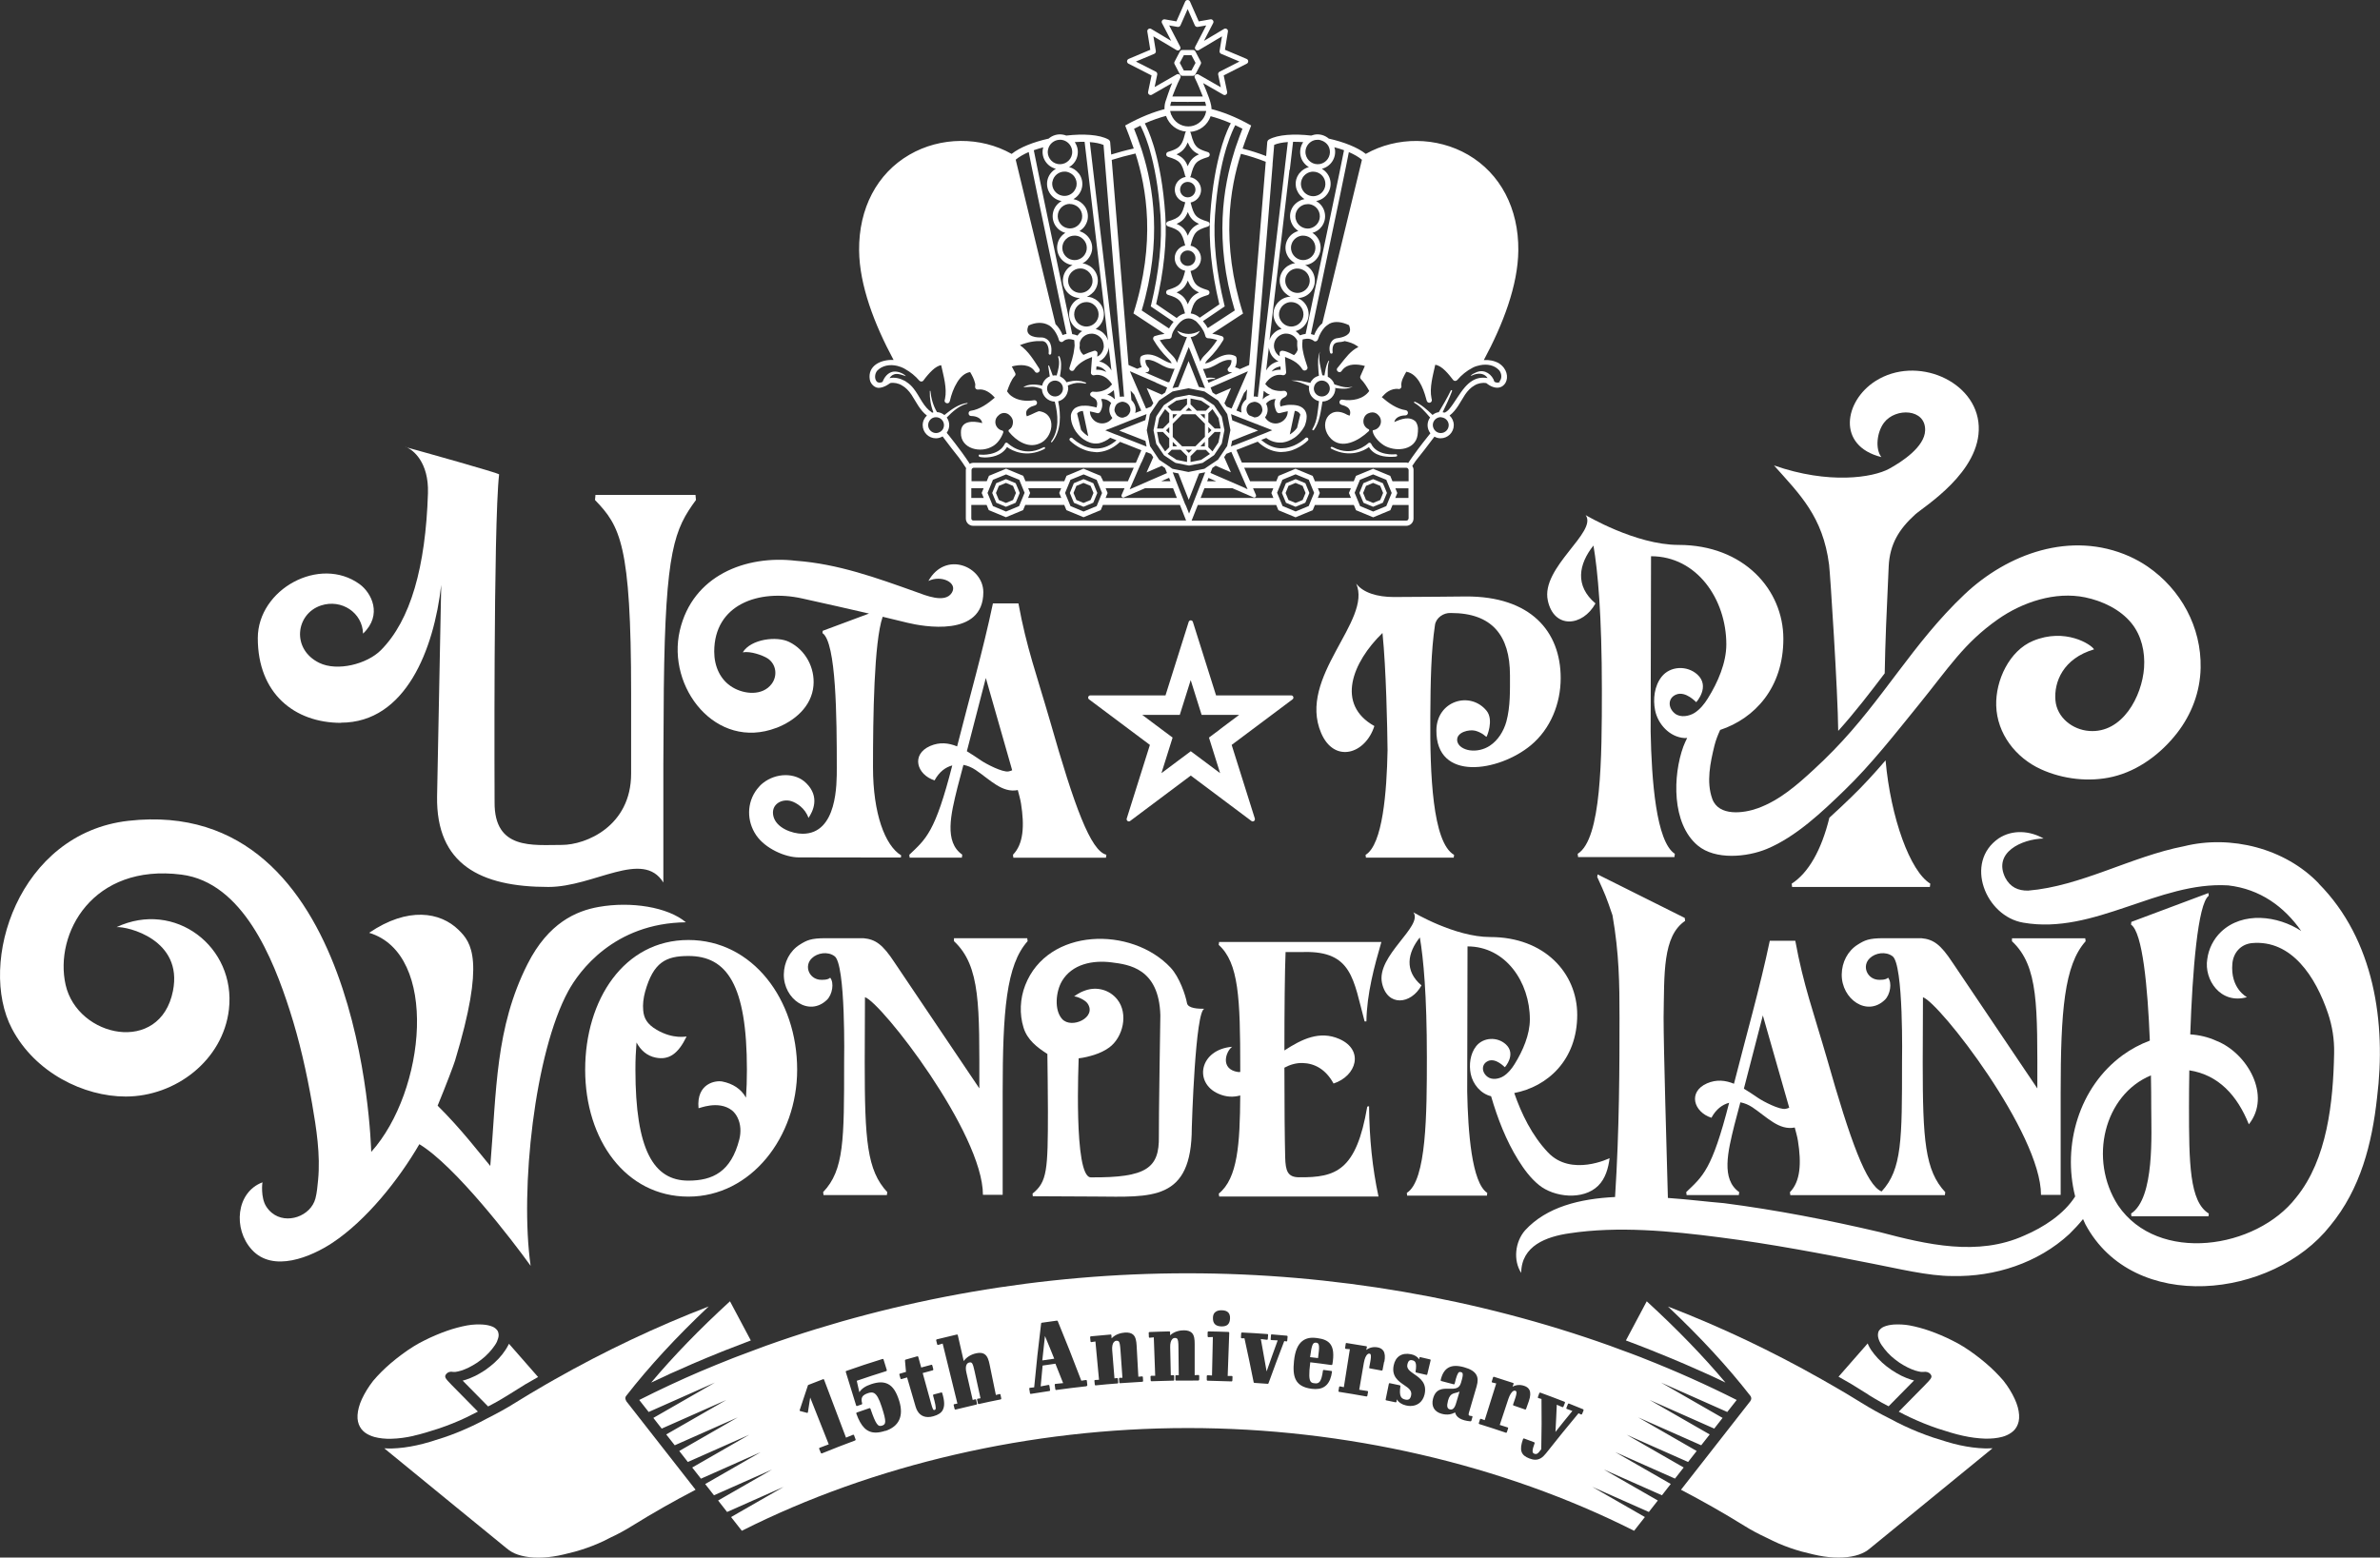 <?xml version="1.0" encoding="UTF-8"?>
<svg id="_レイヤー_2" data-name="レイヤー 2" xmlns="http://www.w3.org/2000/svg" viewBox="0 0 305.04 199.68">
  <rect x="0" y="0" width="305.04" height="199.68" fill="#333333" stroke="none"/>
  <defs>
    <style>
      .cls-1 {
        fill: #fff;
      }
    </style>
  </defs>
  <g id="UPWL_logo">
    <g>
      <g>
        <path class="cls-1" d="M151.53,9.72h1.38c.12,0,.24-.07.3-.18l.69-1.32c.05-.1.05-.21,0-.31l-.69-1.32c-.06-.11-.17-.18-.3-.18h-1.38c-.12,0-.24.07-.3.18l-.69,1.32c-.05.1-.05.21,0,.31l.69,1.32c.06.11.17.18.3.18ZM152.71,7.08l.52.98-.52.98h-.98l-.52-.98.52-.98h.98Z"/>
        <path class="cls-1" d="M171.11,49.81s0-.04,0-.07c.76.1,1.61.22,2.27-.2-.76.31-1.62-.04-2.35-.26,0,0,0,0,0,0-.14-.44-.46-.79-.86-.99,0-.01.01-.02.01-.03,0-.64-.06-1.36.17-1.96.02-.04-.04-.08-.07-.04-.35.58-.41,1.24-.53,1.88-.09-.02-.19-.03-.28-.03,0-.02,0-.03,0-.05-.1-.45-.22-.92-.3-1.39,0-.05-.02-.09-.02-.14-.07-.49-.09-.98.02-1.46-.27.71-.26,1.48-.2,2.24,0,.06,0,.11.01.17.02.23.04.45.06.68,0,0,0,0,0,.01-.09.02-.17.06-.25.09-.02,0-.04.01-.05.02-.15.07-.29.16-.41.27-.03.03-.06.06-.09.1-.13.13-.24.28-.32.46-.02-.01-.03-.03-.05-.04,0,0,0,0,0,0-.06-.01-.12-.03-.18-.04-.29-.07-.59-.13-.89-.18-.1-.02-.2-.03-.3-.04-.11-.01-.22-.03-.33-.03-.01,0-.03,0-.04,0-.1,0-.2,0-.3,0-.12,0-.24,0-.36,0,.12.01.24.04.35.06.09.02.19.03.28.05.02,0,.03.01.05.01.11.03.22.06.33.09.09.03.18.06.27.09.29.1.57.22.84.34.04.02.08.03.12.05.02,0,.04,0,.05,0,0,0,.02,0,.03,0-.02.1-.03.21-.03.32,0,.17.04.32.08.48.01.05.02.09.04.14.06.16.14.3.24.43,0,.01.02.02.03.03.23.27.54.48.9.56-.15,1.19-.19,2.5-.82,3.54-.05.05-.06.12,0,.17.04.04.12.04.16,0,.79-1.08.87-2.4,1.11-3.66.91-.02,1.65-.77,1.65-1.69ZM169.41,50.83c-.56,0-1.02-.46-1.02-1.02,0-.12.03-.23.07-.33,0-.02,0-.05.02-.07.16-.36.52-.62.94-.62.56,0,1.02.46,1.02,1.02s-.46,1.02-1.02,1.02Z"/>
        <path class="cls-1" d="M125.64,58.59s.25.06.56.06c.78,0,2.17-.18,2.87-1.34.62.46,2.48,1.45,4.79.25.11-.06.09-.15.07-.2-.03-.08-.17-.03-.28.03-2.56,1.33-4.42-.51-4.5-.58-.05-.05-.13-.07-.2-.06-.07.01-.13.06-.16.13-.75,1.61-3.07,1.42-3.1,1.41-.12-.01-.24-.05-.25.08-.02.12.07.21.19.22Z"/>
        <path class="cls-1" d="M178.83,58.24s-2.34.26-3.1-1.36c-.03-.06-.09-.11-.16-.12-.07-.02-.14,0-.2.06-.08.07-1.95,1.86-4.5.53-.11-.06-.25-.1-.3,0-.06.11-.02.13.09.19,2.32,1.21,4.17.24,4.79-.22.7,1.16,2.09,1.25,2.87,1.25.32,0,.53-.03.56-.03.12-.02.21-.05.19-.17-.02-.12-.14-.15-.25-.13Z"/>
        <path class="cls-1" d="M134.83,56.69c1.2-1.45,1.15-3.48.8-5.24.4-.1.73-.34.96-.67.01-.01.02-.03.03-.05.1-.15.18-.32.22-.51.03-.13.07-.27.07-.41,0-.13-.02-.26-.05-.38.04-.02.08-.03.12-.05.06-.02.11-.05.17-.07.28-.11.57-.19.87-.22.1-.01.19,0,.29,0,.12,0,.24,0,.36.02.01,0,.03,0,.04,0,.11.02.22.03.33.06.02,0,.04,0,.06.01.04.01.07,0,.09-.04.02-.04,0-.08-.04-.1-.05-.02-.11-.03-.17-.05-.11-.04-.21-.07-.32-.1-.02,0-.03-.01-.05-.02-.11-.02-.23-.03-.34-.04-.1,0-.21-.03-.31-.03-.3,0-.61.05-.91.12-.06.01-.12.03-.17.04-.06.02-.12.03-.18.05-.06-.11-.15-.2-.22-.29-.12-.15-.27-.27-.43-.36-.02-.01-.04-.03-.06-.04-.05-.03-.09-.07-.14-.09.02-.1.03-.2.05-.3,0-.04.01-.08.02-.12.06-.37.09-.74.08-1.11-.01-.33-.06-.66-.2-.98,0-.03-.03-.05-.05-.06-.02-.01-.05-.01-.08,0-.04.02-.06.07-.04.12.13.37.13.76.08,1.15,0,.04-.01.09-.02.13-.06.37-.16.73-.26,1.08-.07,0-.14-.02-.21-.02-.1,0-.19.01-.29.03l-.46-1.25c-.02-.07-.13-.04-.12.03,0,0,.14.95.2,1.32-.49.21-.87.65-.98,1.19-.79-.19-1.79-.24-2.42.21.87-.02,1.3-.24,2.38.23,0,0,0,0,.01,0,.04.88.76,1.59,1.65,1.61.43,1.65.6,3.65-.47,5.1-.06.07.05.16.11.09ZM135.22,50.83c-.56,0-1.02-.46-1.02-1.02s.46-1.02,1.02-1.02,1.02.46,1.02,1.02-.46,1.02-1.02,1.02Z"/>
        <path class="cls-1" d="M127.68,64.45l.67.28.58.24.58-.24.67-.28.26-.62.26-.63-.25-.61-.27-.64-.62-.26-.6-.25h-.03s-.03,0-.03,0l-.6.25-.62.26-.26.64-.25.61.26.63.26.62ZM127.9,62.59l.12-.3.91-.38.91.38.12.3.25.61-.26.63-.11.27-.91.38-.91-.38-.11-.27-.26-.63.25-.61Z"/>
        <path class="cls-1" d="M137.62,64.45l.67.28.58.24.58-.24.67-.28.26-.62.26-.63-.25-.61-.26-.64-.62-.26-.6-.25h-.03s-.03,0-.03,0l-.6.25-.62.26-.26.64-.25.61.26.63.26.62ZM137.84,62.59l.12-.3.91-.38.91.38.12.3.25.61-.26.63-.11.27-.91.38-.91-.38-.11-.27-.26-.63.25-.61Z"/>
        <path class="cls-1" d="M164.8,64.45l.67.28.58.24.58-.24.67-.28.26-.62.26-.63-.25-.61-.26-.64-.62-.26-.6-.25h-.03s-.03,0-.03,0l-.6.25-.62.26-.26.64-.25.61.26.63.26.62ZM165.02,62.59l.12-.3.91-.38.91.38.12.3.25.61-.26.63-.11.27-.91.38-.91-.38-.11-.27-.26-.63.25-.61Z"/>
        <path class="cls-1" d="M174.74,64.45l.67.28.58.24.58-.24.67-.28.26-.62.26-.63-.25-.61-.27-.64-.62-.26-.6-.25h-.03s-.03,0-.03,0l-.6.25-.62.26-.26.64-.25.61.26.63.26.62ZM174.96,62.59l.12-.3.91-.38.91.38.12.3.25.61-.26.63-.11.27-.91.38-.91-.38-.11-.27-.26-.63.25-.61Z"/>
        <path class="cls-1" d="M156.93,55.12l-.33-1.66s-.02-.06-.03-.08l-.03-.04-.2-.29-.72-1.07s-.02-.02-.02-.02c0,0,0,0,0-.01,0,0,0,0-.01,0,0,0-.01-.02-.02-.02l-.26-.17-.35-.24-.45-.3h0s-.29-.2-.29-.2l-.04-.03s-.05-.03-.08-.03l-1.01-.2-.65-.13s-.02,0-.03,0c0,0,0,0-.01,0s0,0-.01,0c-.01,0-.02,0-.03,0l-.79.16-.88.17s-.06.02-.08.03l-.11.07-.23.15-.05.03-.44.29-.32.22-.26.17s-.02.02-.02.02c0,0,0,0-.01,0,0,0,0,0,0,.01,0,0-.02.01-.02.02l-.72,1.07-.18.27-.04.07s-.03.05-.03.08l-.33,1.66s0,.02,0,.03c0,0,0,0,0,.01s0,0,0,.01c0,.01,0,.02,0,.03l.11.53.05.25.08.41.09.46s.02.06.03.08l.1.14.07.1.06.09.2.3.52.77s.02.02.02.02c0,0,0,0,0,.01s0,0,.01,0c0,0,.01.02.02.02l1.07.72.18.12h.02s.04.04.04.04l.1.06s.05.03.08.03l1.01.2.19.04.46.09s.03,0,.04,0,.03,0,.04,0l.46-.09.19-.04,1.01-.2s.06-.02.08-.03l.07-.05.02-.02.06-.04.18-.12,1.07-.72s.02-.02.02-.02c0,0,0,0,.01,0s0,0,0-.01c0,0,.02-.01.02-.02l.52-.78.2-.3.06-.1.08-.12.08-.12s.03-.05.03-.08l.09-.46.08-.41.05-.26.11-.54s0-.02,0-.03c0,0,0,0,0-.01s0,0,0-.01c0-.01,0-.02,0-.03ZM155.21,55.22l-.18.18-.16.16v-.81l.4.4-.06.06ZM150.31,56.65l.08.08.49.49h-.57v-.57ZM151.33,57.66l.81.81v.75l-1.35-.27-1.14-.76.53-.53h1.15ZM151.96,57.66h.81l-.4.4-.4-.4ZM152.59,59.23v-.75l.81-.81h1.15l.53.53-1.14.76-1.35.27ZM154.42,57.22h-.57l.5-.51.07-.07v.57ZM154.42,56.01l-.11.11-.32.32-.78.78h-1.7l-.76-.76-.32-.32-.12-.12v-1.7l.43-.43.54-.54.24-.24h1.7l.13.13.51.51.44.44.13.13v1.7ZM149.48,55.18l-.02-.02.4-.4v.81l-.21-.2-.18-.18ZM150.31,53.68v-.57h.57-.01s-.27.28-.27.28l-.29.29ZM149.86,54.13l-.81.81h-.75l.27-1.35.76-1.14.53.53v1.15ZM154.42,53.68l-.4-.4-.17-.17h.57v.57ZM154.87,54.13v-1.15l.53-.53.77,1.14.27,1.35h-.75l-.81-.81ZM153.94,51.36l.14.09.38.25.22.15.4.27-.53.53h-1.16s-.8-.81-.8-.81v-.75l1.35.27ZM152.37,52.26l.09.09.31.31h-.81l.15-.15.26-.26ZM150.79,51.36l1.32-.26h.03s0,.75,0,.75l-.03.03-.79.78h-1.15l-.53-.53.35-.24.22-.15.37-.25.19-.13ZM148.41,55.93l-.05-.25-.06-.3h.75l.03.03.19.19.3.3.29.29v1.15l-.53.53-.28-.41-.26-.39-.23-.34-.08-.4-.08-.41ZM156.32,55.95l-.08.4-.08.38-.22.33-.26.39-.28.42-.53-.53v-1.15l.25-.25.3-.3.19-.19.07-.07h.75l-.06.31-.05.25Z"/>
      </g>
      <g>
        <path class="cls-1" d="M235.61,93.69c2.17-2.41,4.09-4.92,5.95-7.37.07-3.98.23-7.73.51-13.71.14-2.88,1.34-4.78,3.38-6.64,1.12-1.02,8.44-5.46,8.16-11.36-.27-5.77-7.98-9.12-13.25-5.75-3.99,2.56-4.98,8.3.77,9.74-.81-1.05-.58-3.19.34-4.41,1.48-1.96,5.36-1.81,5.27.99-.06,2.12-2.99,4.03-4.62,4.92-2.07,1.13-7.72,2.03-14.75-.43,3.32,3.73,6.26,6.54,7.06,12.72.14,1.08,1.13,16.4,1.17,21.3Z"/>
        <path class="cls-1" d="M247.41,113.29c-2.59-1.56-5.08-8.43-5.74-15.81-1.42,1.65-2.87,3.25-4.39,4.71-.84.81-1.79,1.72-2.81,2.64-1.02,4.16-2.68,7.07-4.83,8.46l.05.42h17.66l.05-.42Z"/>
        <path class="cls-1" d="M165.49,89.15h-9.63l-2.97-9.42c-.04-.13-.16-.2-.27-.2s-.23.07-.27.2l-2.97,9.42h-9.63c-.27,0-.39.35-.17.51l7.8,5.84-2.97,9.44c-.06.2.1.37.27.37.06,0,.12-.02.17-.06l7.77-5.82,7.77,5.82c.05.04.11.06.17.06.18,0,.33-.17.27-.37l-2.97-9.44,7.8-5.84c.22-.16.1-.51-.17-.51ZM156.37,93.5l-1.42,1.06.53,1.69.9,2.87-2.26-1.69-1.5-1.12-1.5,1.12-2.26,1.69.9-2.87.53-1.69-1.42-1.06-2.47-1.85h4.81l.55-1.75.85-2.71.85,2.71.55,1.75h4.81l-2.47,1.85Z"/>
        <path class="cls-1" d="M99.48,93.33c2.38-.91,4.54-2.75,4.78-5.42.2-2.3-1.02-4.59-3.11-5.61-1.58-.78-4.89-.39-5.95,1.33,1.02-.18,2.56.39,3.17.77,1.12.73,1.32,2.23.53,3.28-1.17,1.56-3.5,1.34-5,.44-1.62-.96-2.36-2.74-2.36-4.58,0-6.04,5.69-8.05,11.25-6.82,3.15.7,5.85,1.3,8.59,1.94l-5.93,2.21-.04.29c1.78,1.18,1.84,10.91,1.84,17.32,0,1.96.08,8.41-4.38,8.41-1.35,0-3.4-.75-3.75-2.27-.35-1.51,1.1-2.29,2.33-1.9.61.2,1.74.86,2.17,2.14.56-.81,1.5-2.68-.27-4.44-1.44-1.45-3.92-1.32-5.54-.05-.3.23-.56.51-.79.81-1.34,1.75-1.32,4.11-.1,5.9,1.16,1.71,3.72,2.84,5.45,2.84.56,0,13.09.02,13.09.02l.04-.28c-2.07-1.25-3.61-5.37-3.61-11.29,0-6.36.12-16.1,1.24-19.3,1.03.25,2.08.5,3.18.77,1.97.48,9.72,1.92,9.72-3.92,0-3.3-4.84-5.36-7.04-1.44,1.65-.81,3.83.22,2.99,1.53-.88,1.38-3.42.29-4.59-.13-5.05-1.8-9.96-3.59-15.39-3.99-6.44-.76-13.23,1.89-14.87,8.94-1.7,7.3,4.63,15.44,12.38,12.48Z"/>
        <path class="cls-1" d="M52.16,57.37c-.12-.05-.21-.07-.24-.06,0,0,.09.02.24.06Z"/>
        <path class="cls-1" d="M43.7,92.65c8.29,0,11.92-9.4,12.85-17.66l-.53,27.12c-.13,8.71,5.56,11.6,14.27,11.6,5.84,0,12.09-4.85,14.73-.57v-15.06l.06-9.82c.2-17.81,1.38-20.42,4.12-24.16l-.06-.65h-12.82l-.06.65c3.21,3.34,4.63,5.63,4.63,24.75v10.33c0,6.74-5.79,9.14-8.88,9.14-3.73,0-8.68.67-8.62-5.49,0,0-.17-35.52.58-42.01.02-.16-10.12-2.99-11.8-3.45.73.31,2.81,1.85,2.68,5.87-.3,9.43-2.22,16.27-6.02,20.1-1.78,1.8-5.6,2.77-7.91,1.64-3.61-1.76-3.02-6.3.23-7.36,2.63-.86,5.31.93,5.38,3.61,2.55-2.43,1.06-5.25-.44-6.34-5.11-3.71-13.05.65-13.05,6.92,0,7.08,4.68,10.86,10.68,10.86Z"/>
        <path class="cls-1" d="M178.66,76.54c-2.14,0-3.95-.55-4.84-1.72,2.1,4.75-7.57,11.97-4.49,19.16,1.68,3.92,5.67,2.72,6.82-.9-4.96-2.77-2.84-8.16,1.04-11.93.47,4.59.62,12.15.65,15.04-.1,5.3-.62,12.09-2.82,13.41l.05.35h11.25l.05-.35c-2.78-1.59-3.1-10.41-3.05-17.74.03-4.5.09-8.34.6-11.75.14-.91,1.1-1.57,2.02-1.52.02,0,.04,0,.04,0,5.22,0,7.55,2.85,7.55,7.97,0,1.97.06,4.01-.46,5.94-.34,1.22-1.06,2.41-2.13,3.11-.74.49-1.7.71-2.58.58-.68-.1-1.56-.51-1.6-1.3-.05-1.03,1.53-1.4,2.3-1.21.37.09.72.26,1.04.47.05.03.38.33.43.31.02,0,.97-2.14,0-3.34-2.11-2.57-6.39-1.28-6.43,2.49-.07,6.65,8,5.33,12.09,1.95,2.54-2.1,3.84-5.36,3.84-8.62,0-6.01-3.87-10.51-12.16-10.47,0,0-6.71.07-9.17.07Z"/>
        <path class="cls-1" d="M102.17,137.14c0-8.99-5.7-16.63-13.94-16.63s-13.23,7.64-13.23,16.63,5.2,16.27,13.23,16.27,13.94-7.64,13.94-16.27ZM95.61,140.72c-.62-1.13-1.72-1.81-3.05-2.07-.83-.16-3.33.23-3.03,3.42,0,.08,2.52-1.08,4.28.28.3.24.54.56.72.93.42.85.46,1.85.23,2.78-1.06,4.18-3.43,5.3-6.53,5.3-4.47,0-6.79-3.95-6.79-14.22,0-1.41.05-2.29.14-3.49.55,1.02,1.36,1.72,2.46,1.94,1.7.34,2.88-.48,3.96-2.71.01-.03-1.68.41-3.84-.86-1.24-.73-1.63-1.49-1.72-2.47-.08-.8.03-1.62.24-2.4,1.06-3.79,2.66-4.59,5.55-4.59,4.92,0,7.5,3.66,7.5,14.58,0,1.28-.04,2.47-.12,3.58Z"/>
        <path class="cls-1" d="M53.75,146.69c4.59,2.78,11.87,12.27,14.26,15.59-1.4-9.83.52-27.34,4.83-35.23,1.36-2.49,5.81-8.7,15.07-8.81-2.34-1.97-7.05-2.7-11.17-1.97-2.89.51-6.45,2.04-9.12,7.31-4.15,8.21-3.97,16.17-4.78,25.9-1.29-1.53-3.66-4.67-6.75-7.73,1.08-2.61,2.1-5.32,2.23-5.77,3.89-12.87,2.11-15.15.45-16.77-2.33-2.28-6.48-3.01-11.46.38,8.97,2.69,7.28,20.28.27,28.09-.05-1.23-1.25-45.82-31.12-42.45-14.1,1.59-19.37,18.24-14.92,26.67,2.96,5.62,9.19,8.68,14.57,8.68,6.38,0,12.47-4.64,13.23-11.16.93-8.05-6.94-14.06-14.4-10.56,1.43-.1,8.53,1.61,7.23,8.17-1.63,8.24-12.23,6-13.76-.77-1.48-6.58,3.46-15.59,14.85-14.13,7.88,1.01,11.75,10.8,13.87,17.39,1.26,3.91,2.16,7.93,2.87,11.97.55,3.17,1.08,6.55.77,9.78-.08.79-.14,1.6-.34,2.37-.6,2.29-3.71,3.39-5.58,1.86-.28-.23-.52-.5-.72-.81-.75-1.15-.51-3.11-.49-3.11-3.4,1.28-3.79,5.99-1.36,8.64,2.72,2.98,7.59.93,10.36-.91,4.32-2.88,8.45-8.04,11.12-12.64Z"/>
        <path class="cls-1" d="M167.1,122.05c6.22-.14,6.35,3.54,7.8,8.9h.23c.05-3.54,1.03-7.13,1.92-10.19h-20.8l-.05.38c2.57,2.3,2.76,6.84,2.76,15.79,0,.17,0,.33,0,.5-.11,0-.23.02-.32,0-2.26-.37-1.56-2.6-.72-3.23-4.17.35-4.96,4.61-1.76,6.02,1.02.45,1.93.46,2.8.22-.04,6.23-.33,10.63-2.75,12.58l.05.38h20.42c-.79-3.68-1.17-7.42-1.21-11.58l-.23.05c-1.4,8.18-3.97,9.11-8.74,9.06-1.5,0-1.73-.87-1.78-2.54-.06-2.32-.1-6.81-.1-11.51.72-.39,1.51-.62,2.32-.6,1.55.04,2.98.8,3.98,2.63,2.96-.97,3.94-4.3.74-5.71-2.53-1.11-4.81.02-7.04,1.47,0-5.16.05-10.21.15-12.61h2.34Z"/>
        <path class="cls-1" d="M132.34,153.03l.03.33,8.02.04c7.2.04,12.36.65,12.36-8.83,0,0,.44-15.24,1.64-15.24-.76,0-2.14-.02-2.26-.74-.17-.97-.94-3.3-2.1-4.54-5-5.33-15.75-5.14-18.63,2.26-.67,1.72-.76,3.69-.21,5.45.48,1.54,1.7,2.5,3.05,3.36.02.52.07,6.25.07,7.3,0,7.62-.1,9.09-1.96,10.59ZM136.1,125.79c1.31-2.2,3.94-2.72,6.37-2.41,2.18.28,6.08.73,6.25,6.78,0,0-.22,13.94-.19,15.53.07,4.04-1.55,5.31-8.72,5.25-2.26,0-1.54-15.26-1.56-15.26.68-.07,1.37-.25,2.01-.45.68-.22,1.33-.52,1.91-.94,1.78-1.31,2.48-4.34,1.03-6.16-.99-1.24-2.61-1.67-4.08-1.16-.92.31-1.45.78-1.45.78.31-.03,1.37.41,1.7.87,1.29,1.81-2.04,3.35-3.24,2.02-1.06-1.18-.78-3.58-.03-4.84Z"/>
        <path class="cls-1" d="M250.24,123.39c-1.53-2.34-2.46-2.97-3.99-3.11h-4.83c-1.91,0-2.42.26-3.33.83-1.27.8-2.02,2.24-2.04,3.82-.03,3.17,3.25,5.46,5.53,3.25.69-.67.95-2.18.41-2.84-.26.3-1.02.3-1.37.26-1.35-.17-1.99-1.77-.98-2.75.73-.71,2.05-.89,2.89-.28,1.49.91,1.25,13.6,1.25,13.6,0,9.91,0,13.76-2.62,16.58-1.95-.81-4.01-6.51-6.99-17-1.73-5.98-3.04-9.49-4.07-15.14h-3.27c-1.25,5.98-3.05,12.24-4.59,18.33-1.1-.45-2.24-.58-3.46-.05-2.47,1.09-1.72,3.67.57,4.41.59-1.09,1.39-1.69,2.27-1.92-2.21,8.65-3.38,9.41-5.5,11.45l.05.38h6.69l.05-.38c-2.34-1.64-1.46-5.18-.62-8.59,0,0,.32-1.21.77-2.92.55.1,1.08.33,1.56.65,1.87,1.26,3.4,2.98,5.41,2.58.07.27.15.54.22.84.08.29.14.59.19.88.45,2.85.33,5.18-1.03,6.57l.05.38h11.69s8.12,0,8.12,0l.05-.38c-2.6-2.78-2.89-6.66-2.89-16.61l.03-8.38c2.1.67,15.13,17.42,15.13,25.34h2.52v-13.09c0-10.48.46-16.37,3.2-19.43l-.05-.38h-9.39v.38c3.44,3.21,3.25,8.39,3.25,18.87l-10.87-16.14ZM228.84,142.16c-.77.13-2.84-.95-3.49-1.39-.61-.41-1.22-.83-1.84-1.2,1.06-4.09,2.43-9.39,2.43-9.39l3.38,11.83c-.14.06-.29.12-.48.15Z"/>
        <path class="cls-1" d="M125.99,153.18h2.52v-13.09c0-10.48.46-16.37,3.2-19.43l-.05-.38h-9.39v.38c3.44,3.21,3.25,8.39,3.25,18.87l-10.87-16.14c-1.53-2.34-2.46-2.97-3.99-3.11h-4.83c-1.91,0-2.42.26-3.33.83-1.27.8-2.02,2.24-2.04,3.82-.03,3.17,3.25,5.46,5.53,3.25.69-.67.95-2.18.41-2.84-.26.3-1.02.3-1.37.26-1.35-.17-1.99-1.77-.98-2.75.73-.71,2.05-.89,2.89-.28,1.49.91,1.25,13.6,1.25,13.6,0,10,0,13.84-2.69,16.66l.05.38h8.12l.05-.38c-2.6-2.78-2.89-6.66-2.89-16.61l.03-8.38c2.1.67,15.12,17.42,15.12,25.34Z"/>
        <path class="cls-1" d="M297.2,113.27c-4.31-4.51-11.28-6.27-17.28-4.78-6.78,1.32-13.2,5.13-19.98,5.69-1.3.02-2.29-.46-2.91-1.62-1.64-3.25,2.06-4.99,4.89-5.06-1.73-.99-3.96-1.19-5.75-.02-4.46,3.07-1.69,10.01,3.16,10.81,9.08,1.58,17.33-5.32,26.25-4.78,4.11.47,7.18,2.73,9.36,5.84-2.99-1.96-7.49-2.53-10.27.11-.97.93-1.6,2.18-1.77,3.51-.43,2.59,1.67,5.83,5.09,4.87,0,0-2.17-1.1-1.87-4.33.13-1.35,1.04-2.44,2.48-2.6,5.15-.48,8.22,4.4,9.77,8.99.56,1.65.83,3.39.79,5.14,0,0,0,.02,0,.02-.12,6.24-.88,13.58-4.87,18.47-5.11,6.61-17.7,8.53-22.82,1.01-3.83-5.93-1.78-14.19,4.21-16.67.03,1.49.04,2.9.04,4.14,0,3.29.47,11.58-2.58,13.57l.04.35h9.88l.04-.35c-2.49-1.51-2.54-6.52-2.54-13.7,0-1.39.01-2.97.04-4.66,3.75.58,6.15,3.23,7.63,6.92,2.94-3.68-.21-9.14-4.13-10.69-1.08-.5-2.22-.76-3.38-.84.28-8.12.97-16.77,2.37-17.77l-.04-.35-9.88,3.7-.04.35c1.48.98,2.14,8.03,2.41,14.87-1.24.46-2.42,1.1-3.47,1.86-5.62,4.1-7.76,11.56-6.1,18.12-1.43,2.26-4.05,3.96-6.52,5.01-5.97,2.7-12.49,1.15-18.56-.45-6.58-1.54-13.21-2.83-19.92-3.7-2.19-.18-4.5-.48-7.2-.67-.16-6.17-.55-18.98-.55-23.13.1-5.65-.14-10.43,2.76-12.39l-.05-.38-11.17-5.58-.04.33v.05s.02.02.03.03c.98,2.16,1.1,2.42,1.92,4.83.86,4.91.9,8.82.9,13.11,0,6.06-.01,14.35-.57,23.01-4.52.22-8.78,1.27-11.53,4.27-1.3,1.48-1.54,3.86-.5,5.46.03-3.49,3.22-4.65,6.2-5.08,6.21-.94,12.93-.3,19.25.52,6.57.84,13.1,2.09,19.61,3.38,3.03.58,7.15,1.6,10.24,1.58,5.39.12,10.95-1.67,14.96-5.39.6-.6,1.21-1.23,1.75-1.91.1.22.19.44.3.66,6.17,11.55,24.01,9.55,31.38.19,3.9-4.72,5.36-10.56,6-16.39,1.2-9.61-.35-20.28-7.47-27.47Z"/>
        <path class="cls-1" d="M190.75,136.01c1-.4,2.08.8,2.12.81.02,0,1.51-1.68.12-2.94-1.08-.98-2.87-.92-3.8.25-.76.97-.93,2.37-.69,3.55.27,1.32,1.28,2.54,2.61,2.86.83,2.84,1.91,5.66,3.48,8.18.73,1.17,1.56,2.31,2.64,3.19,1.95,1.6,5.68,2,7.6.11.94-.92,1.31-2.27,1.47-3.54,0,0-4.91,2.43-7.9-.74-2.05-2.16-3.41-4.97-4.32-7.61,4.23-.81,8.07-4.2,8.07-10.03,0-5.33-4.18-9.97-11.14-9.97-4.56,0-9.86-3.17-9.86-3.17,1.3,1.79-4.78,5.56-4.02,9.07.67,3.07,3.72,2.76,5.06.3-2.22-1.87-1.79-4.18-.21-6.15.46,2.71.9,7.37.9,15.36,0,7.23-.04,15.82-2.57,17.39l.04.35h10.23l.04-.35c-1.99-1.29-2.47-7.82-2.57-12.98l.04-18.62c4.88,0,7.99,4.57,7.99,9.36,0,1.95-.9,4.04-1.97,5.75-.36.58-.82,1.15-1.4,1.52-.58.37-1.49.53-2.07.08-.78-.6-.79-1.66.12-2.03Z"/>
        <path class="cls-1" d="M116.54,109.57l.05.38h6.69l.05-.38c-2.34-1.64-1.46-5.18-.62-8.59,0,0,.32-1.21.77-2.92.55.1,1.08.33,1.56.65,1.87,1.26,3.4,2.98,5.41,2.58.07.27.15.54.22.84.08.29.14.59.19.88.45,2.85.33,5.18-1.03,6.57l.05.38h11.87l.05-.38c-2.01-.48-4.11-6.22-7.2-17.08-1.73-5.98-3.04-9.49-4.07-15.14h-3.27c-1.25,5.98-3.05,12.24-4.59,18.33-1.1-.45-2.24-.58-3.46-.05-2.47,1.09-1.72,3.67.57,4.41.59-1.09,1.39-1.69,2.27-1.92-2.21,8.65-3.38,9.41-5.5,11.45ZM126.35,86.92l3.38,11.83c-.14.06-.29.12-.48.15-.77.13-2.84-.95-3.49-1.39-.61-.41-1.22-.83-1.84-1.2,1.06-4.09,2.43-9.39,2.43-9.39Z"/>
        <path class="cls-1" d="M198.38,76.99c.8,3.7,4.49,3.33,6.11.37-2.68-2.26-2.16-5.04-.26-7.42.56,3.27,1.08,8.9,1.08,18.54,0,8.72-.05,19.09-3.1,20.98l.05.42h12.35l.05-.42c-2.4-1.56-2.98-9.44-3.1-15.67l.05-22.48c5.88,0,9.65,5.52,9.65,11.3,0,2.36-1.08,4.87-2.38,6.94-.44.71-.99,1.39-1.69,1.84-.7.44-1.8.64-2.5.1-.94-.73-.95-2.01.15-2.45,1.21-.48,2.52.96,2.56.98.02,0,1.83-2.02.14-3.55-1.31-1.18-3.47-1.11-4.58.3-.92,1.17-1.12,2.86-.83,4.29.36,1.79,1.87,3.43,3.75,3.56.12,0,.24,0,.36-.01-.19.38-.36.76-.49,1.1-1.35,3.7-1.52,9.88,1.85,12.69,2.26,1.89,6.33,1.48,8.84.44,3.74-1.55,7.11-4.76,9.99-7.55,3.39-3.27,6.56-7.33,9.53-10.99,3.85-4.75,5.76-7.84,10.09-10.89,3.18-2.24,7.38-3.61,11.19-2.83,2.21.46,4.5,1.53,5.95,3.32,1.29,1.59,1.75,3.7,1.61,5.71-.26,3.66-2.77,8.43-7.04,8.1-2.13-.16-4.13-1.71-4.32-3.93-.2-2.32.97-5.36,4.95-6.53-.36-.63-3.69-2.8-7.82-1.09-3.02,1.25-4.82,5.05-4.72,8.31.11,3.6,2.5,6.67,5.71,8.14,2.81,1.29,6.22,1.69,9.24.97,3.28-.78,6.17-2.96,8.22-5.59,1.88-2.42,2.97-5.3,3.03-8.37.11-5.22-2.53-10.06-6.8-12.99-.73-.5-1.5-.93-2.32-1.3-7.53-3.35-15.66-.32-21.15,4.88-6.61,6.25-10.43,13.49-16.78,19.99-.82.84-1.65,1.65-2.51,2.44-2.15,1.99-4.41,3.97-7.2,4.98-1.81.66-5.01,1.07-5.83-1.2-.79-2.19-.25-4.66.28-6.84.17-.68.43-1.35.73-2,4.42-1.47,8.1-5.4,8.1-11.68s-5.05-12.04-13.44-12.04c-5.5,0-11.9-3.82-11.9-3.82,1.57,2.16-5.77,6.71-4.85,10.94Z"/>
        <g>
          <path class="cls-1" d="M53.01,184.07c1-.22,2.08-.56,3.23-.93,1.23-.42,2.42-.89,3.56-1.44.48-.23.96-.48,1.45-.73l-3.35-3.4c-.84-.87-1.01-1.05-.69-1.44.18-.22.53-.33.84-.25.05,0,.25.02.34,0,.15-.02.5-.09.74-.17.25-.08.68-.25.97-.4.28-.14.73-.39,1.07-.62.35-.24.76-.56,1.03-.81.32-.3.66-.65.87-.93.28-.35.51-.69.62-.94.13-.3.22-.61.22-.83,0-.23-.06-.46-.16-.61-.17-.22-.37-.38-.6-.48-.34-.15-.81-.25-1.28-.28-.48-.03-1.22-.03-1.99.11-.81.15-1.73.39-2.58.69-.97.34-2.01.78-2.93,1.25-.91.44-1.9,1.06-2.89,1.8-.96.71-1.85,1.47-2.58,2.2-.39.39-.75.78-1.07,1.16-.31.4-.59.8-.82,1.18-.49.8-.85,1.57-1.02,2.24-.18.68-.22,1.3-.11,1.8.11.49.34.91.67,1.22l.08.07.17.14c.33.24.73.42,1.18.55.64.17,1.4.26,2.2.23.88-.02,1.85-.15,2.82-.37Z"/>
          <path class="cls-1" d="M80.25,179.57s-.06-.1-.07-.15c0-.02-.02-.04-.02-.06-.03-.14,0-.29.11-.42,2.93-3.76,6.41-7.53,10.56-11.45-6.76,2.61-13.36,5.74-19.71,9.34-.21.12-.42.24-.63.36-.21.12-.42.24-.63.36-1.27.74-2.54,1.49-3.79,2.27-.59.37-1.18.72-1.78,1.05-.55.31-1.12.6-1.68.89l-.2.1c-.6.33-1.22.64-1.83.93-1.21.57-2.45,1.08-3.7,1.5-1.26.41-2.38.77-3.47,1-1.08.24-2.18.38-3.17.41-.34,0-.67,0-.99-.02l9.12,7.46,5.01,4.09,1.54,1.26s.01,0,.02.01c.4.35.89.63,1.43.81.6.2,1.3.33,2.03.37.79.04,1.65,0,2.49-.13.87-.12,1.81-.37,2.79-.62,1.04-.29,2.04-.64,2.99-1.05.49-.21.98-.44,1.46-.7l.14-.07c.47-.22.94-.45,1.39-.7.47-.25.94-.53,1.39-.81,2.66-1.65,5.36-3.18,8.1-4.61l-8.9-11.38s0-.02-.01-.03Z"/>
          <path class="cls-1" d="M65.14,172.45c-.21.45-.57.93-.76,1.18-.25.33-.63.74-1.02,1.09-.32.29-.79.66-1.19.94-.4.27-.92.56-1.25.73-.38.19-.89.39-1.2.49-.13.04-.28.08-.42.12l3.26,3.31c.26-.13.52-.27.77-.41.03-.02.07-.04.1-.05.57-.32,1.15-.66,1.71-1.01l2.18-1.36c.5-.3,1-.58,1.5-.86l.15-.08-3.74-4.27c-.03.07-.05.13-.08.2Z"/>
          <path class="cls-1" d="M257.61,178.2c-.23-.38-.51-.78-.84-1.2-.3-.35-.66-.74-1.06-1.14-.73-.73-1.62-1.49-2.58-2.2-.99-.74-1.99-1.36-2.88-1.79-.94-.48-1.98-.92-2.95-1.26-.85-.3-1.77-.54-2.57-.69-.61-.11-1.32-.15-2-.11-.46.03-.93.13-1.27.28-.24.1-.44.26-.58.44l-.05.06c-.08.11-.14.35-.14.58,0,.22.08.54.22.83.11.25.34.59.61.93.22.29.55.65.88.95.27.24.68.57,1.03.81.34.23.79.48,1.07.62.29.15.72.32.97.4.23.08.59.15.73.17.1.01.29,0,.36,0,.31-.05.66.05.84.26.32.39.17.55-.69,1.44l-3.35,3.4c.49.26.97.51,1.45.73,1.15.54,2.33,1.02,3.51,1.42,1.18.38,2.27.73,3.27.94.98.22,1.95.34,2.83.37.8.02,1.57-.06,2.2-.23.45-.12.85-.31,1.18-.55l.27-.22c.31-.29.55-.71.66-1.21.11-.5.07-1.12-.11-1.8-.18-.67-.53-1.44-1.02-2.24Z"/>
          <path class="cls-1" d="M254.68,185.69c-.1,0-.21,0-.31,0-.99-.03-2.09-.17-3.18-.41-1.08-.23-2.21-.6-3.41-.98-1.3-.44-2.55-.94-3.75-1.51-.61-.29-1.23-.6-1.85-.94l-.16-.08c-.57-.29-1.14-.58-1.7-.9,0,0,0,0,0,0h0c-.59-.33-1.19-.68-1.78-1.05-1.25-.78-2.51-1.53-3.79-2.26-.21-.12-.42-.24-.63-.36-.21-.12-.42-.24-.63-.36-6.35-3.6-12.94-6.73-19.71-9.34,4.15,3.92,7.63,7.69,10.56,11.45.1.13.13.28.11.42,0,.02-.02.04-.02.06-.02.05-.04.1-.07.15,0,0,0,.02-.01.03l-8.9,11.38c2.73,1.43,5.44,2.96,8.1,4.61.46.29.93.56,1.4.81.45.24.91.47,1.36.68l.15.07c.51.26,1,.49,1.49.71.95.41,1.95.76,2.96,1.04,1.01.26,1.95.5,2.82.63.85.13,1.71.17,2.5.13.73-.04,1.43-.16,2.03-.37.55-.19,1.04-.46,1.42-.8,0,0,0,0,0,0l1.57-1.28,14.13-11.55h0c-.22.01-.45.02-.68.02Z"/>
          <path class="cls-1" d="M239.48,178.82c.57.35,1.14.69,1.71,1.01.29.16.58.31.87.46l3.26-3.31c-.15-.04-.29-.08-.43-.12-.31-.1-.82-.3-1.2-.49-.34-.17-.85-.46-1.25-.73-.41-.28-.88-.64-1.2-.94-.39-.36-.77-.77-1.03-1.1-.19-.23-.55-.71-.75-1.17-.03-.06-.06-.13-.08-.2l-3.74,4.27.13.07c.5.28,1.01.57,1.5.86l2.2,1.37Z"/>
          <path class="cls-1" d="M83.46,177.25c1.57-.76,3.24-1.51,4.98-2.26.1-.04.2-.09.29-.13,1.2-.52,2.44-1.03,3.73-1.55.17-.07.33-.14.5-.2,1.06-.42,2.15-.84,3.27-1.26l-2.67-5.02c-3.91,3.58-7.24,7.02-10.1,10.42Z"/>
          <path class="cls-1" d="M212.12,173.3c1.3.52,2.55,1.04,3.77,1.56.09.04.18.08.27.12,1.74.75,3.41,1.5,4.99,2.27-2.86-3.4-6.19-6.84-10.09-10.42l-2.67,5.02c1.13.42,2.23.85,3.29,1.27.15.06.3.12.45.18Z"/>
          <path class="cls-1" d="M215.8,188.14l-7.31-4.2,7.87,3.49,1.1-1.41-7.5-4.31,8.08,3.58,1.09-1.39-7.7-4.42,8.28,3.67,1.07-1.37-7.89-4.53,8.49,3.77,1.21-1.54c-3.82-1.93-7.78-3.7-11.85-5.3-.16-.06-.31-.12-.47-.19-.84-.33-1.7-.64-2.55-.95-.23-.09-.46-.18-.7-.26-.23-.08-.46-.18-.7-.26-16.93-6.05-35.57-9.28-54.06-9.28h-.13c-18.44,0-37.04,3.24-53.93,9.28-.23.08-.46.18-.7.26-.23.08-.46.18-.7.26-.83.31-1.66.61-2.48.93-.21.08-.43.17-.64.25-1.27.5-2.54,1.02-3.79,1.55h-.01c-2.71,1.16-5.36,2.4-7.95,3.71l1.21,1.54,8.49-3.77-7.89,4.53,1.07,1.37,8.28-3.67-7.7,4.42,1.09,1.39,8.08-3.58-7.5,4.31,1.1,1.41,7.87-3.49-7.31,4.2,1.12,1.43,7.66-3.4-7.12,4.09.04.05.41.52.41.53.27.34,7.46-3.31-6.93,3.98,1.15,1.47,7.25-3.22-6.74,3.87,1.38,1.76c16.85-8.5,37.09-13.17,57.1-13.17h.16c20.01,0,40.25,4.67,57.1,13.17l1.38-1.76-6.74-3.87,7.25,3.22,1.15-1.47-6.93-3.98,7.46,3.31.27-.35.41-.53.41-.52.04-.05-7.12-4.09,7.66,3.4,1.12-1.43ZM155.75,168.23c.19-.18.48-.26.86-.25.38.01.65.11.82.29.16.18.24.43.22.77-.03.69-.36,1.01-1.04,1.01-.02,0-.04,0-.07,0-.74-.02-1.09-.37-1.08-1.07,0-.33.09-.58.27-.74ZM109.64,184.63s-.03.04-.06.05c-1.43.53-2.85,1.08-4.24,1.65-.01,0-.03,0-.04,0-.04,0-.08-.02-.09-.06l-.22-.53s0-.05,0-.08c.01-.02.03-.04.06-.05.39-.15.78-.29,1.17-.44-.79-2-1.59-4-2.38-6-.1.63-.2,1.25-.29,1.88,0,.03-.02.05-.04.07s-.06.02-.08.01c-.29-.08-.58-.15-.87-.23-.03,0-.05-.02-.06-.05-.01-.02-.02-.05,0-.08.35-1.08.7-2.14,1.05-3.16,0-.03.03-.05.06-.06.63-.25,1.25-.49,1.88-.73.05-.02.11,0,.13.06l2.81,7.43c.3-.13.6-.25.9-.37.03,0,.05,0,.08,0,.03.01.04.03.05.06l.2.54s0,.05,0,.08ZM113.48,183.43c-.46.15-.87.23-1.24.23-1.15,0-1.89-.76-2.49-2.44,0-.02,0-.05,0-.08.01-.02.03-.04.06-.05.54-.19,1.08-.38,1.62-.56.05-.02.11.01.13.06.71,2.07.97,2.35,1.49,2.18.49-.16.61-.42-.05-2.43-.34-1.05-.64-1.57-.99-1.75-.19-.1-.42-.09-.72,0-.8.27-.99.59-.79,1.34.01.05-.01.1-.06.12-.19.07-.38.13-.58.2-.03.01-.05,0-.08,0-.02-.01-.04-.03-.05-.06-.45-1.44-.89-2.87-1.33-4.31-.02-.05.01-.11.06-.12,1.53-.54,3.1-1.06,4.66-1.54.05-.01.11.01.12.07l.42,1.36c.02.05-.01.11-.07.13-1.26.39-2.53.81-3.78,1.24l.09.41c.08.35.16.71.24,1.06.27-.45.79-.8,1.53-1.04.91-.3,1.59-.3,2.15-.01.63.32,1.08,1.02,1.44,2.19.58,1.92-.03,3.24-1.78,3.82ZM120.84,180.76c-.21.38-.6.64-1.22.81-.24.07-.47.1-.67.1-.79,0-1.34-.46-1.6-1.34l-1.09-3.74c-.24.07-.47.14-.71.21-.02,0-.05,0-.08,0-.02-.01-.04-.03-.05-.06l-.15-.51c-.02-.05.01-.11.07-.12.26-.08.52-.15.78-.23-.04-.49-.09-.98-.13-1.46,0-.05.03-.09.07-.11.5-.15,1.01-.29,1.51-.43.05-.01.11.02.12.07l.38,1.37c.43-.12.87-.23,1.3-.35.05-.02.11.02.12.07l.13.51s0,.05-.01.08c-.01.02-.04.04-.06.05-.43.11-.86.23-1.29.35l1.07,3.88c.11.39.18.62.25.75.07.11.11.12.2.1.08-.02.1-.05.12-.08.1-.18-.04-.78-.31-1.77,0-.03,0-.05,0-.08.01-.02.04-.04.06-.05.33-.09.66-.18.99-.26.06-.02.11.02.12.07.31,1.02.33,1.69.07,2.17ZM128.31,179.37s-.04.04-.06.04c-.92.18-1.86.38-2.79.59-.03,0-.05,0-.08-.01s-.04-.04-.04-.06l-.11-.49s0-.05.01-.08c.02-.02.04-.04.07-.04l.36-.06-.76-3.47c-.11-.5-.19-.8-.29-.97-.09-.15-.2-.19-.4-.14-.13.03-.24.11-.31.22-.14.22-.16.6-.05,1.06l.81,3.52.31-.09s.05,0,.08.01c.02.01.04.04.05.06l.11.49s0,.05-.01.08c-.01.02-.04.04-.06.04-.89.2-1.79.42-2.68.64,0,0-.02,0-.02,0-.04,0-.09-.03-.1-.08-.04-.16-.08-.33-.12-.49,0-.03,0-.05.01-.08.01-.02.04-.04.07-.04.13-.03.27-.05.4-.08l-1.89-7.69c-.19.06-.38.11-.57.17-.03,0-.06,0-.08,0-.02-.01-.04-.04-.05-.06l-.13-.52s0-.05.01-.08c.01-.02.04-.04.06-.05.87-.22,1.74-.43,2.58-.62.06-.01.11.02.12.08l.76,3.32c.36-.5.92-.85,1.62-1,.44-.09.78-.06,1.04.11.4.26.55.8.66,1.35l.8,3.89c.16-.04.32-.08.47-.12.03,0,.05,0,.08.01.02.01.04.04.04.06l.1.49s0,.05-.01.08ZM139.26,177.72c-1.29.14-2.6.3-3.89.48-.03,0-.05,0-.07-.02-.02-.02-.04-.04-.04-.07l-.08-.57s0-.05.02-.08.04-.04.07-.04c.33-.04.66-.07.99-.1-.32-.83-.65-1.66-.99-2.49-.55.08-1.1.15-1.64.24-.09.89-.17,1.78-.25,2.67.33-.07.67-.13,1-.19.03,0,.05,0,.08.02.02.02.04.04.04.07l.09.58c0,.05-.03.11-.08.11-.81.12-1.61.24-2.38.37,0,0-.01,0-.02,0-.02,0-.04,0-.06-.02-.02-.02-.04-.04-.04-.07l-.09-.57s0-.05.02-.08.04-.04.07-.04c.18-.02.36-.04.54-.06.25-2.71.55-5.46.89-8.19,0-.04.04-.08.08-.09.65-.09,1.29-.18,1.94-.27.04,0,.09.02.11.06,1.03,2.5,2.05,5.07,3.02,7.64l.59-.09s.05,0,.08.02c.02.02.04.04.04.07l.06.57c0,.06-.03.1-.09.11ZM146.46,177.12s-.04.03-.07.03c-.94.05-1.9.11-2.83.18-.03,0-.05,0-.07-.02-.02-.02-.03-.04-.03-.07-.01-.16-.02-.32-.04-.48,0-.03,0-.06.03-.08.02-.02.04-.04.07-.04h.34s-.25-3.55-.25-3.55c-.05-.67-.1-1.01-.24-1.14-.06-.05-.15-.07-.28-.06-.13,0-.24.07-.33.17-.17.2-.25.58-.21,1.05.1,1.2.19,2.4.29,3.6l.32-.04s.05,0,.08.02c.02.02.03.04.04.07l.04.5s0,.05-.02.07c-.02.02-.04.03-.07.03-.93.07-1.87.15-2.81.25,0,0,0,0,0,0-.02,0-.05,0-.06-.02-.02-.02-.03-.04-.04-.07l-.05-.5s0-.05.02-.07c.02-.02.04-.03.07-.03l.5-.03-.46-4.91c-.17.03-.34.05-.51.08-.03,0-.06,0-.08-.02-.02-.02-.04-.04-.04-.07l-.05-.54c0-.06.04-.1.09-.11.85-.08,1.7-.16,2.54-.23.03,0,.05,0,.07.02.02.02.03.04.03.07l.02.4c.55-.58,1.3-.71,1.72-.74.46-.03.81.06,1.04.26.34.3.42.85.45,1.4.07,1.33.15,2.67.22,4h0s.48-.04.48-.04c.03,0,.05,0,.07.02.02.02.03.04.03.07,0,.17.02.34.03.5,0,.03,0,.05-.03.07ZM153.68,176.89c0,.06-.04.1-.1.1h0c-.94,0-1.89,0-2.83.01-.06,0-.1-.04-.1-.1v-.5s0-.05.02-.07c.02-.02.04-.03.07-.03h0c.12,0,.23,0,.34.01l-.04-3.55c0-.66-.04-1.02-.18-1.15-.06-.06-.14-.08-.27-.08-.13,0-.25.05-.34.15-.19.19-.28.56-.27,1.03l.08,3.61.32-.02s.05,0,.08.03c.02.02.03.04.03.07v.5c.01.06-.03.1-.09.1-.92.02-1.87.05-2.82.08h0c-.05,0-.1-.04-.1-.1l-.02-.5s0-.05.03-.07.04-.03.07-.03c.17,0,.33,0,.5,0l-.18-4.93c-.17.02-.34.03-.52.05-.03,0-.06,0-.08-.02-.02-.02-.03-.04-.03-.07,0-.18-.01-.36-.02-.54,0-.03,0-.05.03-.07.02-.02.04-.03.07-.03.85-.04,1.71-.06,2.54-.08.03,0,.05,0,.07.03.02.02.03.04.03.07,0,.13,0,.27,0,.4.58-.54,1.33-.64,1.76-.64h.01c.46,0,.79.11,1.01.32.33.32.37.87.37,1.42v4.01c.15,0,.31-.01.48-.02.03,0,.05,0,.07.03s.03.05.03.07c0,.17,0,.34,0,.5ZM157.95,177s-.01.05-.03.07c-.02.02-.04.03-.07.03h0c-1.01-.04-2.05-.07-3.08-.09-.03,0-.05-.01-.07-.03s-.03-.04-.03-.07c0-.17,0-.34,0-.5,0-.03.01-.05.03-.07.02-.02.04-.03.07-.03h0c.19.01.38.02.57.03l.11-4.93-.57.02h0s-.05-.01-.07-.03c-.02-.02-.03-.05-.03-.07v-.54s.02-.05.04-.07c.02-.02.04-.04.07-.03.85.01,1.71.04,2.56.07.03,0,.05.01.07.03.02.02.03.05.03.07l-.2,5.54c.17,0,.35,0,.52,0,.03,0,.05.01.07.03.02.02.03.05.03.07,0,.17-.01.33-.02.5ZM164.99,171.88s-.02.05-.04.07c-.02.02-.05.02-.08.02l-.27-.04c-.69,1.79-1.37,3.61-2.02,5.41-.01.04-.05.07-.09.07,0,0,0,0,0,0-.57-.05-1.15-.09-1.72-.12-.04,0-.08-.04-.09-.08-.37-1.87-.77-3.77-1.18-5.64h-.35s-.05,0-.07-.03c-.02-.02-.03-.05-.03-.07l.03-.54s.01-.05.03-.07c.02-.02.04-.02.07-.03,1.09.05,2.18.12,3.26.2.03,0,.05.01.07.03.02.02.03.05.02.07-.01.18-.03.36-.04.54,0,.03-.01.05-.04.07-.02.02-.05.02-.08.02l-.18-.02c-.2-.02-.39-.04-.59-.07.26,1.4.51,2.8.74,4.15.47-1.34.94-2.68,1.42-3.98-.27-.01-.54-.02-.81-.04-.03,0-.05-.01-.07-.03-.02-.02-.03-.05-.02-.07l.04-.54s.01-.05.03-.07c.02-.02.05-.03.07-.02.65.05,1.29.11,1.94.17.05,0,.09.05.09.11l-.05.54ZM170.75,174.92c0,.05-.06.09-.11.08-.93-.13-1.84-.25-2.71-.35v.04c-.18,1.46-.16,2.17.07,2.45.1.12.23.18.49.2.56.08.87-.15,1.07-1.62,0-.03.02-.05.04-.07s.05-.02.07-.02c.32.04.64.09.96.13.03,0,.05.02.07.04.02.02.02.05.02.07-.21,1.49-.89,2.21-2.12,2.21-.15,0-.31-.01-.47-.03-2.17-.27-2.49-1.57-2.28-3.57.13-1.25.47-2.08,1.06-2.55.61-.49,1.37-.46,1.89-.39.86.11,1.39.35,1.71.78.39.52.47,1.34.26,2.6ZM177.4,174.58c-.07.35-.13.7-.2,1.05,0,.05-.07.09-.12.08-.5-.1-1.01-.19-1.51-.28-.03,0-.05-.02-.06-.04-.02-.02-.02-.05-.02-.07l.13-.7c.08-.42.14-.85.03-1.01-.03-.04-.07-.06-.13-.07-.08-.01-.15,0-.22.06-.22.15-.4.56-.5,1.13l-.59,3.44c.35.05.69.11,1.04.16.03,0,.05.02.07.04s.02.05.02.08l-.09.5s-.05.08-.1.08c0,0-.01,0-.02,0-1.16-.21-2.34-.41-3.5-.59-.05,0-.09-.06-.08-.11l.08-.5s.02-.05.04-.07c.02-.02.05-.02.08-.02l.49.1.77-4.87-.52-.04s-.05-.02-.07-.04c-.02-.02-.02-.05-.02-.08.03-.18.05-.36.08-.55,0-.05.05-.1.11-.08.83.13,1.68.27,2.52.41.03,0,.05.02.07.04.01.02.02.05.01.08l-.08.36c.42-.32.92-.43,1.47-.33.32.06.56.2.72.43.21.31.25.78.13,1.42ZM182.93,176.19s-.02.05-.04.06c-.02.01-.05.02-.08.01-.43-.1-.86-.21-1.3-.3-.05-.01-.08-.06-.08-.11.2-1.22-.08-1.39-.42-1.46-.16-.04-.28-.02-.37.04-.12.08-.2.24-.26.5-.12.55.33.86.89,1.25.74.51,1.66,1.14,1.31,2.61-.23.93-.91,1.46-1.81,1.46-.18,0-.37-.02-.57-.07-.53-.12-.92-.38-1.17-.78l-.04.29s-.02.05-.04.07c-.02.02-.05.02-.08.02-.4-.09-.8-.17-1.2-.25-.03,0-.05-.02-.06-.04s-.02-.05-.01-.08l.41-2.01s.02-.05.04-.06c.02-.01.05-.02.08-.01.43.09.85.18,1.28.27.05.01.09.06.08.11-.19,1.28.08,1.6.62,1.72.43.09.65-.06.75-.53.14-.62-.32-.94-.91-1.34-.72-.49-1.62-1.11-1.32-2.53.11-.54.37-.96.75-1.21.39-.25.9-.32,1.48-.2.47.1.82.32,1.04.66,0-.07.02-.13.02-.2,0-.03.02-.05.04-.07.02-.02.05-.02.08-.02.42.1.84.19,1.25.29.05.01.09.07.07.12l-.43,1.8ZM189.26,177.72l-1,3.42c-.04.14-.04.24,0,.29.05.07.17.1.37.11.03,0,.06.02.08.04.02.03.02.06.01.09l-.14.48s-.05.07-.1.07c0,0,0,0,0,0-1.16-.1-1.85-.5-1.98-1.14-.44.22-.96.38-1.73.17-.93-.25-1.34-.96-1.11-1.9.34-1.35,1.26-1.33,2.07-1.31.7.01,1.3.03,1.52-.76.04-.14.08-.28.12-.42.12-.44.14-.7.07-.83-.03-.06-.09-.09-.18-.12-.11-.03-.18-.03-.25,0-.18.11-.35.54-.57,1.49,0,.03-.02.05-.05.06-.02.01-.05.02-.08.01-.53-.14-1.06-.28-1.59-.42-.05-.01-.08-.07-.07-.12.18-.79.5-1.3.97-1.58.49-.29,1.15-.31,2.02-.07.83.23,1.33.54,1.58.98.21.38.22.84.04,1.46ZM193.93,180.14s-.01-.05,0-.08l.23-.67c.14-.4.26-.81.18-.99-.02-.05-.06-.08-.12-.1-.08-.03-.16-.02-.24.02-.24.12-.48.5-.66,1.04l-1.1,3.32c.34.1.68.21,1.01.32.03,0,.05.03.06.05.01.02.01.05,0,.08-.05.16-.11.32-.16.48,0,.03-.03.05-.05.06-.01,0-.03.01-.04.01-.01,0-.02,0-.03,0-1.12-.38-2.27-.76-3.41-1.11-.03,0-.05-.03-.06-.05-.01-.02-.01-.05,0-.08l.15-.48s.03-.05.05-.06.05-.01.08,0l.47.17,1.48-4.71-.51-.12s-.05-.02-.06-.05-.02-.05,0-.08l.16-.53c.02-.05.07-.08.12-.07.83.26,1.65.52,2.45.79.03,0,.05.03.06.05.01.02.01.05,0,.08l-.13.35c.46-.25.98-.29,1.52-.1.32.11.54.29.65.53.16.34.13.8-.08,1.42l-.36,1.01s-.03.05-.05.06-.05.01-.08,0c-.49-.17-.98-.34-1.47-.51-.03,0-.05-.03-.06-.05ZM202.98,180.78l-.21.5s-.03.05-.06.06c-.03.01-.05,0-.08,0l-.31-.16c-1.4,1.68-2.81,3.41-4.17,5.14-.44.56-.86.82-1.37.82-.23,0-.48-.05-.76-.16-1.1-.41-1.32-1.09-.81-2.5,0-.02.03-.04.05-.06.02-.01.05-.01.08,0,.43.16.86.32,1.29.48.05.02.08.08.06.13-.33.87-.34,1.23-.07,1.33.31.12.47.06.92-.57,0,0,0,0,0,0,.05-2.14.06-4.31.03-6.44-.13-.04-.26-.08-.4-.11-.03,0-.05-.03-.06-.05s-.01-.05,0-.08l.18-.51c.02-.05.08-.08.13-.06,1.04.38,2.08.77,3.1,1.17.05.02.08.08.06.13l-.2.5s-.03.05-.05.06c-.02.01-.05.01-.08,0-.24-.1-.48-.21-.72-.31-.05,1.14-.1,2.31-.17,3.49.71-.9,1.44-1.81,2.17-2.69-.24-.09-.47-.18-.71-.26-.03,0-.05-.03-.06-.05-.01-.02-.01-.05,0-.08l.2-.5s.03-.04.05-.06c.02-.01.05-.01.08,0,.61.24,1.21.48,1.81.73.02.01.04.03.05.05,0,.02,0,.05,0,.08Z"/>
          <path class="cls-1" d="M133.59,174.41c.51-.08,1.02-.15,1.53-.22-.39-.97-.78-1.94-1.19-2.91-.12,1.04-.23,2.09-.34,3.13Z"/>
          <path class="cls-1" d="M168.69,172.14c-.41-.05-.56.17-.78,1.85.34.04.68.08,1.02.12.2-1.51.21-1.92-.24-1.98Z"/>
          <path class="cls-1" d="M185.59,179.56c-.19.73-.11,1.04.24,1.13.36.1.63-.18.82-.88.14-.47.28-.94.42-1.41-.61.31-1.18.04-1.48,1.16Z"/>
        </g>
      </g>
      <path class="cls-1" d="M192.13,46.58c-.63-.35-1.29-.46-1.95-.42,2.46-4.58,4.38-9.58,4.42-14.06.05-5.38-2.3-9.85-6.44-12.26-4-2.32-9.12-2.36-13.11-.11-1.05-.84-2.82-1.53-4.74-1.96-.49-.42-1.15-.63-1.83-.51-.15.03-.29.07-.43.12-2.18-.25-4.26-.13-5.4.5-.13.07-.22.21-.23.36l-.14,1.77c-1.01-.39-2.02-.71-3.02-.96.4-1.2.8-2.2,1.1-2.96-2.02-1.14-3.74-1.77-5.09-2.11,0-.03,0-.06,0-.1,0-.46-.3-1.29-.3-1.29-.22-.59-.47-1.25-.77-1.94l2.59,1.49c.11.07.26.06.36-.02.11-.08.16-.21.13-.34l-.44-2.11,2.96-1.51c.12-.06.19-.18.18-.31,0-.13-.08-.25-.21-.3l-2.77-1.17.38-2.33c.02-.13-.03-.26-.14-.33-.11-.07-.25-.08-.36-.01l-2.57,1.53,1.18-2.28c.06-.11.05-.25-.03-.35s-.2-.16-.33-.13l-1.49.26-1.12-2.54c-.05-.12-.17-.2-.31-.2s-.25.08-.31.2l-1.12,2.54-1.49-.26c-.12-.02-.25.03-.33.13s-.09.24-.03.35l1.18,2.28-2.56-1.53c-.11-.07-.25-.06-.36.01-.11.07-.16.2-.14.33l.38,2.33-2.77,1.17c-.12.05-.2.17-.21.3,0,.13.07.25.18.31l2.96,1.51-.44,2.11c-.03.13.02.26.13.34.11.08.25.09.36.02l2.59-1.49c-.3.69-.78,2.15-.78,2.16-.13.33-.2.69-.2,1.07,0,.04,0,.07.01.11-1.35.35-3.05.98-5.05,2.1.3.76.69,1.75,1.1,2.95-1.05.23-2.02.5-2.89.77l-.13-1.57c-.01-.15-.1-.28-.23-.36-1.14-.63-3.21-.75-5.4-.5-.14-.05-.28-.1-.43-.12-.68-.12-1.34.09-1.83.51-1.92.43-3.68,1.11-4.74,1.96-3.98-2.25-9.11-2.22-13.11.11-4.15,2.41-6.49,6.88-6.44,12.26.04,4.48,1.96,9.47,4.42,14.05-1.6-.09-3.35.72-3.05,2.51.09.58.69,1.17,1.31,1.05.55-.08.94-.34,1.31-.6.46-.09,1.05.02,1.5.3.49.27.89.7,1.22,1.19.57.87,1.09,2.01,1.98,2.67-.33.31-.54.74-.54,1.23,0,.93.76,1.69,1.69,1.69.32,0,.61-.09.86-.24.78,1.04,1.49,1.97,2.11,2.74.33.45.64.91.91,1.34-.01.06-.04.12-.04.19v6.26c0,.51.42.93.93.93h55.52c.51,0,.93-.42.93-.93v-6.26c0-.18-.07-.35-.16-.49.14-.21.29-.43.44-.65.68-.84,1.5-1.89,2.4-3.1.24.13.5.21.79.21.93,0,1.69-.76,1.69-1.69,0-.48-.21-.92-.54-1.23.89-.66,1.41-1.8,1.98-2.67.33-.49.73-.92,1.22-1.19.45-.28,1.04-.38,1.5-.3,2.32,1.87,3.75-1.15,1.62-2.54ZM174.56,20.47l-5.08,20.97c-.45.38-.81.89-1.05,1.52-.13-.06-.27-.1-.41-.13,3.55-16.81,4.57-21.82,4.86-23.33.67.29,1.24.61,1.67.98ZM171.08,19.09c-.01-.07-.04-.14-.06-.21.43.12.85.23,1.24.38-.4,2.11-2.59,12.52-4.92,23.55-.25.03-.49.09-.72.18-.14-.18-.3-.35-.49-.49-.03-.02-.06-.03-.09-.05,1.12-.29,1.86-1.39,1.65-2.55-.1-.59-.43-1.1-.92-1.45-.14-.1-.29-.17-.44-.24.11,0,.23,0,.34-.03.59-.1,1.1-.43,1.45-.92s.47-1.08.37-1.67c-.1-.59-.43-1.1-.92-1.45-.09-.06-.19-.11-.29-.16.04,0,.09,0,.13-.01,1.22-.21,2.03-1.38,1.82-2.6-.1-.59-.43-1.1-.92-1.45-.04-.02-.08-.04-.11-.06.5-.14.93-.43,1.23-.86.34-.49.48-1.08.37-1.67-.12-.69-.55-1.24-1.12-1.56,0,0,0,0,.01,0,1.22-.21,2.03-1.38,1.82-2.59-.12-.68-.54-1.22-1.09-1.54,1.13-.28,1.87-1.39,1.67-2.55ZM163.97,47s.09,0,.14-.01l.03.41c-.4-.02-.79.07-1.16.23.23-.32.58-.55.99-.62ZM162.73,46.91c-.18.17-.33.37-.45.58,0,0,0,0,0,.01l.35-2.99c0,.07,0,.14.02.21.02.1.05.2.08.3.06.19.14.37.25.53.08.12.17.24.28.34.1.1.2.19.31.27.09.06.19.12.29.17-.27.05-.51.15-.73.28-.14.08-.27.18-.39.29ZM164,45.32l.02.34s-.05-.02-.07-.04c-.24-.17-.42-.39-.53-.65-.05-.12-.09-.24-.12-.36-.07-.41.02-.83.26-1.17.05-.07.11-.14.17-.2.23-.23.52-.39.84-.45.09-.02.18-.02.28-.02.32,0,.63.1.9.28.23.16.41.38.52.64-.02.23,0,.46-.01.63.01.18.04.36.06.53-.05.13-.11.26-.19.38-.08.12-.18.21-.28.3-.64-.33-1.83-.95-1.85-.22ZM165.46,31.78c0-.19.03-.37.1-.54.09-.26.25-.48.46-.66.2-.17.45-.3.73-.35.09-.02.18-.02.28-.02.32,0,.63.1.9.28.34.24.57.6.64,1.01.15.85-.42,1.67-1.27,1.82-.67.12-1.31-.22-1.63-.78-.08-.15-.15-.31-.18-.49h0c-.02-.09-.02-.18-.02-.27ZM167.6,26.16c.75,0,1.41.54,1.54,1.3.07.41-.02.83-.26,1.17s-.6.57-1.01.65c-.59.1-1.16-.15-1.51-.59-.11-.14-.2-.3-.25-.48-.02-.06-.04-.13-.06-.2-.07-.41.02-.83.26-1.17.02-.02.04-.04.05-.06.12-.15.25-.27.41-.37.17-.1.35-.18.55-.21.09-.02.18-.02.27-.02ZM167.1,24.57c-.11-.13-.2-.28-.26-.44-.03-.09-.06-.19-.08-.28-.07-.38.01-.76.21-1.09.02-.03.03-.06.05-.09.05-.07.1-.12.16-.18.23-.24.52-.4.86-.46.09-.02.18-.02.27-.02.75,0,1.41.54,1.54,1.3.15.85-.42,1.67-1.27,1.82-.57.1-1.13-.13-1.48-.55ZM167.19,34.7c.34.24.57.6.65,1.01s-.02.83-.26,1.17c-.24.34-.6.57-1.01.65-.69.12-1.34-.23-1.65-.81-.08-.14-.14-.29-.17-.46-.03-.18-.03-.36,0-.54,0-.04.01-.08.02-.11.08-.31.25-.58.48-.79.21-.19.47-.32.76-.37.09-.02.18-.02.28-.02.32,0,.63.1.9.28ZM166.39,39.01c.34.24.57.6.65,1.01.15.85-.42,1.67-1.27,1.82-.67.12-1.32-.22-1.64-.79-.08-.15-.15-.31-.18-.48-.02-.1-.02-.2-.02-.3,0-.16.03-.31.08-.45.09-.27.25-.52.47-.71.21-.18.46-.31.74-.36.09-.02.18-.02.27-.02.32,0,.63.1.9.28ZM167.86,18.3c.21-.18.46-.31.75-.36.03,0,.06,0,.1,0,.06,0,.12-.02.18-.02.23,0,.44.06.63.15.29.13.55.34.72.62.09.16.16.33.19.52.15.85-.42,1.67-1.27,1.82-.41.07-.83-.02-1.17-.26-.34-.24-.57-.6-.65-1.01h0c-.1-.56.12-1.11.52-1.46ZM165.31,21.78l.04-.36.38-3.24c.41,0,.85.01,1.3.04-.32.47-.46,1.05-.36,1.65.1.59.43,1.1.92,1.45.05.04.11.07.17.1-.46.12-.86.37-1.16.73-.04.05-.09.09-.13.15-.03.04-.05.08-.07.12-.06.1-.12.19-.16.29-.17.39-.22.82-.14,1.25h0c.05.28.16.53.29.75.08.13.17.25.28.37.09.1.19.19.29.27.08.06.16.13.24.17-.1.02-.19.05-.29.08-.13.04-.25.09-.37.16-.14.07-.27.16-.39.26-.15.12-.28.26-.4.42-.34.49-.48,1.08-.37,1.67h0c.05.26.14.49.26.7.08.14.17.26.27.38.09.1.19.19.29.27.07.05.13.11.2.15-.09.02-.17.06-.25.09-.13.06-.26.12-.38.2-.15.1-.28.2-.4.33-.47.49-.7,1.19-.58,1.91.03.17.08.33.15.48.07.16.16.32.26.45.08.11.18.21.29.31.16.15.33.28.52.37-.04,0-.09,0-.13.01-.17.03-.33.08-.49.15-.13.06-.26.13-.38.21-.15.1-.29.23-.41.36-.44.49-.67,1.17-.55,1.88.03.15.08.28.13.42.07.17.15.33.26.47.08.12.18.22.28.32.21.2.44.36.7.47-.12,0-.23,0-.35.03-.17.03-.32.08-.47.14-.13.06-.26.12-.38.2-.15.1-.28.22-.41.35-.46.5-.69,1.19-.56,1.9.03.16.08.32.14.47.07.16.16.31.26.45.08.12.18.22.28.32.1.09.21.18.33.26-.14.04-.27.08-.4.14-.14.06-.26.14-.38.23-.15.11-.29.25-.41.4-.03.04-.06.07-.09.11-.13.18-.22.38-.28.59l2.53-21.5.04-.36ZM163.1,21.07l.03-.36.03-.35.15-1.79c.44-.19,1.04-.31,1.75-.36l-.34,2.87-.04.36-.04.36-3.43,29.09c-.14-.04-.28-.06-.42-.06-.04,0-.07,0-.11.01l2.43-29.77ZM163.38,52.11c.09.31.19.96.65.85.27-.06.64-.17,1.02-.24,0,.32-.09.63-.28.9-.24.34-.6.57-1.01.65-.66.12-1.3-.21-1.62-.76.2-.28.33-.61.33-.98,0-.28-.08-.55-.2-.78.23-.29.56-.5.95-.57.09-.02.18-.02.27-.02,0,0,0,0,0,0-.14.29-.19.62-.11.96ZM160.98,63.47l-.38-.87h2.6l-.25.61.26.63h-9.33l.49-1.25h3.58l2.72,1.18s.06.02.09.02c.16,0,.28-.17.21-.33ZM141.19,61.3l-.1-.25-.02-.05-.9-.37-.55-.23-.38-.16-.36-.15h-.02s-1.27.54-1.27.54l-.34.14-.56.23-.02.05-.02.06-.08.19-.06.14-.1.25h-4.98l-.1-.25-.06-.14-.08-.19-.02-.06-.02-.05-.56-.23-.34-.14-1.3-.54-1.3.54-.34.14-.56.23-.02.05-.02.06-.08.19-.06.14-.1.25h-1.95v-1.47s.03-.08.05-.12c.02-.04.05-.07.1-.09.03-.02.07-.04.11-.04h20.53l-.29.67-.18.42-.11.25-.17.39h-3.17l-.16-.39ZM141.25,63.2l-.26.63-.37.9-.06.15-1.68.7-1.68-.7-.06-.15-.37-.9-.26-.63.25-.61.37-.9.07-.18.18-.07.34-.14.47-.19.14-.06.56-.23.55.23h0s.33.14.33.14l.27.11.52.22.07.18.37.9.25.61ZM131.78,62.59h4.23l-.25.61.26.63h-4.25l.26-.63-.25-.61ZM131.31,63.2l-.26.63-.37.9-.06.15-1.68.7-1.68-.7-.06-.15-.37-.9-.26-.63.25-.61.37-.9.07-.18.18-.07.34-.14.47-.19.14-.06.56-.23.56.23.14.06.47.19.34.14.18.07.07.18.37.9.25.61ZM126.08,63.84h-1.59v-1.25h1.58l-.25.61.26.63ZM140.98,54.26c-.41-.07-.77-.3-1.01-.65-.18-.26-.28-.56-.28-.87.31.06.62.13.93.22.14.04.29-.02.37-.14.35-.53.36-1.14.14-1.65.04,0,.08-.02.13-.02.09,0,.18,0,.27.02.36.06.66.25.89.5-.15.25-.24.54-.24.85,0,.4.15.77.39,1.06-.33.5-.95.79-1.58.68ZM147.19,47.13c-.26-.24-.4-.61-.39-.96.39-.12.91,0,1.55.34l.26.14c.57.32,1.15.64,1.86.63.03,0,.05-.02.08-.02l-.68,1.73c-.07,0-.14,0-.22,0l-2.88-1.25c.06,0,.11-.02.17-.02.15.01.28-.07.33-.2.06-.13.03-.28-.08-.38ZM152.24,18.27c.04.11.09.19.13.28.06.13.13.25.21.36.26.39.6.66,1.09.88-.74.33-1.13.74-1.44,1.52-.3-.78-.7-1.19-1.44-1.52.49-.22.83-.49,1.09-.87.08-.11.15-.23.21-.37.05-.09.1-.18.14-.29ZM150.11,14.73c-.05-.14-.09-.28-.12-.43,0-.03,0-.06,0-.09.02,0,.03.02.06.02h4.54s0,.04,0,.05c-.03.15-.07.29-.12.43-.34.87-1.18,1.5-2.17,1.5s-1.83-.62-2.17-1.49ZM153.22,24.31c0,.54-.44.99-.99.99s-.98-.44-.98-.99.44-.99.98-.99.99.44.99.99ZM152.24,27.18c.3.78.7,1.19,1.44,1.52-.74.33-1.13.74-1.44,1.52-.3-.78-.7-1.19-1.44-1.52.74-.33,1.13-.74,1.44-1.52ZM153.22,33.1c0,.54-.44.99-.99.99s-.98-.44-.98-.99.44-.99.98-.99.99.44.99.99ZM152.24,35.97c.3.78.7,1.19,1.44,1.52-.74.33-1.13.74-1.44,1.52-.31-.78-.7-1.19-1.44-1.52.74-.33,1.13-.74,1.44-1.52ZM153.18,41.1c.07.05.13.1.19.16.1.1.17.19.26.29.27.3.47.6.62.88.07.14.13.28.17.42.02.08.06.16.07.23.01.07.05.14.11.19.06.05.13.09.21.09.38.01.8.11,1.19.23-.44.69-.96,1.32-1.54,1.89-.16.16-.49.48-.62.88l-.81-2.06-.17-.43-.17-.43-.09-.22c.49-.07.95-.32,1.19-.81-1.04.55-1.89.53-2.92-.02.24.5.74.77,1.26.83l-.13.32-.17.43-.17.43-.83,2.12c-.08-.46-.48-.85-.66-1.03-.58-.57-1.09-1.2-1.53-1.88.4-.1.8-.16,1.21-.17.08,0,.15-.04.2-.09.07-.06.12-.14.12-.25,0-.05.03-.12.04-.18.03-.13.08-.27.16-.43.14-.28.34-.57.57-.84.11-.13.22-.26.34-.37.04-.03.07-.06.11-.09.62-.52,1.3-.44,1.77-.08ZM157.37,47.51c.06.13.18.21.33.2.09,0,.16.02.24.03l-3.05,1.33-.14-.36c.31-.09.62-.15.94-.12.06.01.09-.08.03-.1-.36-.1-.71-.09-1.07-.04l-.46-1.15c.7,0,1.27-.32,1.84-.63l.26-.15c.64-.34,1.16-.45,1.55-.34.01.36-.13.72-.39.96-.1.1-.14.25-.08.38ZM159.13,52.89l-.66-.26.97-2.24c.15-.15.28-.31.4-.48l-.1,1.28c-.4.31-.66.79-.66,1.33,0,.13.02.25.05.37ZM160.15,51.74c.13-.11.29-.17.47-.2.05,0,.1-.03.16-.03.12,0,.24.03.34.07.13.05.24.11.34.2.02.01.03.02.05.04.08.08.14.18.19.28.01.03.02.05.03.08.02.04.02.09.03.14.01.07.04.13.04.2,0,.2-.07.38-.17.53,0,0,0,0,0,0,0,0,0,0,0,0-.07.11-.16.2-.27.28-.05.03-.09.07-.14.09-.1.05-.21.07-.32.08-.04,0-.07.02-.11.02l-.32-.13-.36-.14s-.05-.05-.08-.07c-.17-.18-.27-.42-.27-.68,0-.32.16-.6.39-.78ZM159.78,47.93l-.1.23-.18.42-.62,1.43-1.03,2.37-.35-.14-.29-.12-.28-.42.85-1.95-1.95.85-.42-.28-.25-.64.23-.1.04-.02.19-.08.16-.07,3.1-1.35.48-.21.23-.1.35-.15-.14.32ZM154.45,49.76l-.14-.03-.66-.13h0s-.76-1.92-.76-1.92l-.04-.1-.31-.78-.2-.51-.28.7-1.02,2.59v.03s-.37.07-.37.07l-.39.08.05-.12.09-.24.03-.07.12-.3.13-.32c.02-.07.05-.15.08-.21l.88-2.22.13-.34.45-1.15.12-.3.08.2.32.8.18.46,1.03,2.62.15.37.15.39.02.04.07.17.02.04.02.05.03.07.02.05ZM148.14,49.05l.14.06,1.31.57-.25.64-.42.28-1.95-.85.85,1.95-.28.42-.37.15-.28.11-.96-2.21-.72-1.66-.18-.42-.1-.23-.12-.27.29.12.23.1.48.21,2.33,1.01ZM145.01,51.29l-.1-1.21c.14.17.29.33.46.5l.9,2.06-.77.3c.03-.13.06-.27.06-.41,0-.49-.21-.93-.55-1.24ZM144.88,52.52c0,.36-.2.66-.48.85l-.12.05-.23.09c-.06.01-.12.04-.19.04,0,0,0,0-.01,0-.15,0-.3-.04-.43-.11-.02,0-.03-.02-.05-.04-.08-.05-.17-.09-.23-.16-.02-.02-.03-.05-.05-.07-.03-.04-.05-.08-.08-.12-.1-.16-.17-.33-.17-.53,0-.07.03-.13.04-.2.02-.11.06-.21.11-.31,0,0,.01-.02.02-.02.04-.06.07-.13.12-.18.04-.04.08-.06.12-.09.11-.08.23-.14.36-.17.08-.02.16-.05.25-.05.09,0,.18.03.27.05.43.12.75.5.75.97ZM142.86,51.17c-.07-.07-.14-.14-.22-.2-.12-.09-.25-.18-.39-.25-.11-.05-.22-.1-.34-.14.1-.05.2-.08.29-.14.11-.06.2-.15.3-.22.09-.07.18-.12.26-.2l.13,1.12s-.02.02-.03.02ZM142.08,55.01l.49-.19.12-.05.26-.1h.01s.32-.13.32-.13h.01s.19-.08.19-.08l.12-.05.34-.13.22-.09.17-.07.58-.23.23-.09.06-.02,1.32-.52.31-.12.12-.05-.16.78h-.01s-1.36.54-1.36.54l-.17.07-.06.02-.4.16-.41.16-.37.15-.3.12-.24.1h-.03s.1.05.1.05l.22.09.28.11h.03s.38.16.38.16l.16.06.77.3,1.39.55.04.02.12.61.02.11-.12-.05-.31-.12-1.09-.43-.79-.31-.14-.05-.35-.14h0s-.1-.04-.1-.04l-.17-.07-.18-.07-.1-.04-.09-.04-.08-.03-.29-.11-.09-.03-.26-.1-.42-.17-.25-.1h0s-.46-.18-.46-.18l.4-.16ZM146.32,59.26l.57-1.32.64.25.28.42-.28.65-.02.04-.13.3-.02.04-.13.3-.02.04-.26.59,1.36-.59.09-.04.5-.22.32.22.06.04.04.03.25.64h0s-.96.42-.96.42l-.58.25-.9.39-2.06.9-.28.12.05-.12.39-.9.17-.39.11-.25.18-.42.29-.67.02-.04.13-.3.02-.04.13-.3.02-.04ZM149.75,61.3l.09-.04.02.04.15.39h-1.17l.9-.39ZM141.72,62.59h2.41l-.38.87c-.07.16.06.33.21.33.03,0,.06,0,.09-.02l2.72-1.18h3.58l.49,1.25h-9.14l.26-.63-.25-.61ZM150.05,59.93h-.02s-.43-.3-.43-.3l-.06-.04-.45-.3-.06-.04-.46-.31-.85-1.27-.12-.18-.18-.26-.02-.02-.07-.34-.03-.16-.07-.35-.09-.44-.06-.28-.1-.49.3-1.5.04-.22.03-.15.04-.19.05-.07.14-.22.97-1.45.36-.24,1.09-.73.29-.19.34-.07.18-.04h.01s.7-.14.7-.14l.81-.16.65.13.71.14.11.02.24.05.34.07.29.19,1.26.84.2.13.97,1.45.19.29.04.18.03.15.05.24.29,1.48-.09.45-.06.28-.09.46-.07.35-.04.18-.07.34-.02.02-.18.26-.12.18-.85,1.27-.46.31-.06.04-.45.3-.06.04-.43.29h-.01s-.06.05-.06.05l-.21.14-.34.07-.21.04-1.5.3-1.55-.31-.16-.03-.34-.07-.21-.14-.06-.04ZM155.89,61.7h-1.17l.15-.39.02-.04.09.04.9.39ZM159.64,62.59l-2.06-.9-.9-.39-.58-.25-.96-.42h0s.25-.64.25-.64l.04-.03.06-.04.32-.22.5.22.09.04,1.36.59-.26-.59-.02-.04-.13-.3-.02-.04-.13-.3-.02-.04-.28-.64.28-.42.64-.25.57,1.32.02.04.13.3.02.04.13.3.02.04.29.67.18.42.11.25.17.39.39.9.05.12-.28-.12ZM158.2,57.07l-.31.12-.12.05.02-.1.13-.64h.03s1.41-.57,1.41-.57l.46-.18.38-.15.09-.03.38-.15h.04s.17-.08.17-.08l.37-.14h0s0,0,0,0l-.32-.13-.2-.08-.37-.15-.44-.17-.07-.03-.37-.15h-.03s-.23-.1-.23-.1l-1.28-.5h0s-.16-.8-.16-.8l.12.05.31.12,1.3.51h.03s.2.09.2.09l.23.09.44.17.21.08.19.08.22.08h.03s.32.14.32.14l.09.03.07.03.16.06.16.06.2.08.61.24.39.16-.46.18-.14.06-.27.11-.42.17-.09.03-.2.08-.18.07-.15.06-.04.02-.07.03-.29.12h-.03s-.12.06-.12.06h0s-.35.14-.35.14l-.09.03-.38.15-.46.18-1.1.43ZM162.37,50.78c-.14.08-.27.17-.39.28-.05.05-.1.1-.14.15l.13-1.11c.05.05.11.08.16.13.1.08.19.16.3.22.1.06.22.11.33.16-.14.05-.27.11-.39.18ZM162.23,20.72l-2.13,26.08-1.19.52c-.19-.1-.39-.18-.61-.23.19-.37.25-.8.18-1.21-.02-.1-.08-.19-.18-.24-.62-.32-1.4-.22-2.33.28l-.27.15c-.42.23-.82.46-1.24.53.05-.16.2-.37.46-.62.72-.71,1.35-1.52,1.87-2.39.05-.09.06-.19.03-.29-.04-.09-.11-.17-.21-.2-.38-.13-.81-.25-1.24-.32l3.95-2.58c-2.9-9.17-1.66-16.09-.27-20.48,1.05.26,2.11.6,3.18,1.02ZM159.24,16.51c-.25.65-.55,1.44-.86,2.35-.03.1-.07.2-.1.31-.03.11-.07.22-.1.33-1.36,4.37-2.61,11.29.08,20.3l-3.46,2.26c-.16-.29-.36-.58-.62-.89l2.79-1.89-.05-.21c-1.02-4.18-1.43-8.14-1.2-11.47.26-3.71.81-6.43,1.36-8.31.03-.12.07-.23.1-.34.03-.11.06-.21.1-.31.44-1.37.84-2.21,1.04-2.59.3.14.6.29.92.45ZM155.1,14.88c.79.21,1.67.5,2.65.92-.24.44-.66,1.33-1.1,2.74-.03.1-.06.2-.09.31-.03.11-.07.23-.1.35-.55,1.92-1.09,4.65-1.35,8.37-.23,3.33.17,7.28,1.17,11.45l-2.51,1.71c-.32-.29-.72-.49-1.16-.55.41-1.6.69-1.9,2.17-2.35.14-.04.24-.17.24-.32s-.1-.28-.24-.32c-1.51-.46-1.77-.76-2.19-2.44,0,0,0,0,0-.01.76-.15,1.34-.82,1.34-1.62s-.58-1.48-1.34-1.62c0,0,0,0,0-.01.42-1.68.69-1.98,2.2-2.44.14-.04.24-.17.24-.32s-.1-.28-.24-.32c-1.51-.46-1.77-.76-2.19-2.44,0,0,0,0,0-.01.76-.15,1.34-.82,1.34-1.62s-.62-1.51-1.42-1.63c.03-.04.07-.08.09-.13.42-1.68.69-1.98,2.2-2.44.14-.04.24-.17.24-.32s-.1-.28-.24-.32c-.58-.18-.97-.33-1.26-.54-.14-.1-.25-.23-.35-.37-.07-.09-.13-.2-.18-.31-.14-.3-.27-.68-.4-1.21-.02-.07-.06-.12-.1-.16,1.23-.08,2.25-.88,2.64-2ZM147.98,11.19l.34-1.63c.03-.15-.04-.3-.18-.37l-2.55-1.3,2.35-.99c.14-.06.23-.21.2-.36l-.31-1.88,2.96,1.76c.13.08.29.06.4-.04.11-.1.14-.27.07-.4l-1.41-2.72,1.08.19c.15.03.3-.05.37-.2l.92-2.09.92,2.09c.06.14.21.22.37.2l1.09-.19-1.41,2.72c-.07.13-.04.3.07.4.11.1.27.12.4.04l2.96-1.76-.31,1.88c-.02.15.06.3.2.36l2.35.99-2.55,1.3c-.13.07-.21.22-.18.37l.34,1.63-2.86-1.64c-.13-.07-.29-.05-.4.05-.11.1-.14.26-.07.39.21.44.41.87.58,1.29.08.19.15.37.22.55.07.18.15.37.22.54-.04,0-.09,0-.14,0-.9,0-2.58,0-3.53,0-.08,0-.16,0-.23,0,.05-.14.12-.29.17-.44.08-.2.15-.39.24-.6.18-.44.38-.89.61-1.35.07-.13.04-.29-.07-.39-.11-.1-.27-.12-.4-.05l-2.86,1.64ZM150.11,13.04c.4.02,1.04.02,2.12.02,1.16,0,1.82,0,2.21-.02.07.17.11.35.14.53h-4.54s-.04.02-.06.02c.03-.19.07-.38.14-.55ZM149.46,14.89c.39,1.09,1.37,1.88,2.56,1.98-.05.04-.09.1-.11.17-.13.53-.25.92-.4,1.22-.06.12-.12.22-.19.31-.11.15-.23.28-.38.38-.29.2-.67.35-1.23.52-.14.04-.24.17-.24.32s.1.28.24.32c1.51.46,1.77.76,2.19,2.44.01.05.05.09.09.13-.8.12-1.42.8-1.42,1.63s.58,1.48,1.34,1.62c0,0,0,0,0,.01-.42,1.68-.69,1.98-2.2,2.44-.14.04-.24.17-.24.32s.1.28.24.32c1.49.46,1.78.77,2.19,2.44,0,0,0,0,0,.01-.76.15-1.34.82-1.34,1.62s.58,1.48,1.34,1.62c0,0,0,0,0,.01-.42,1.68-.69,1.98-2.2,2.44-.14.04-.24.17-.24.32s.1.28.24.32c1.47.45,1.77.77,2.18,2.38-.36.08-.73.26-1.07.59,0,0,0,0,0,0l-2.63-1.79c.99-4.16,1.4-8.12,1.17-11.45-.25-3.69-.8-6.41-1.34-8.33-.03-.12-.07-.24-.1-.35-.03-.1-.06-.2-.09-.29-.43-1.39-.85-2.28-1.09-2.74,1.01-.44,1.91-.75,2.72-.96ZM146.17,16.11c.21.41.61,1.25,1.03,2.57.03.1.06.19.09.3.03.11.07.23.1.35.54,1.89,1.09,4.59,1.35,8.27.23,3.32-.19,7.29-1.2,11.47l-.05.21,2.92,1.98c-.2.25-.41.54-.58.85l-3.5-2.31c2.69-9.01,1.45-15.93.09-20.3-.04-.12-.07-.24-.11-.35-.03-.1-.06-.2-.1-.29-.3-.91-.6-1.7-.86-2.35.28-.15.54-.27.81-.4ZM145.54,19.69c1.39,4.39,2.64,11.32-.27,20.49l3.99,2.63c-.42.05-.84.14-1.24.27-.1.03-.17.11-.21.2-.03.09-.03.2.03.29.52.88,1.14,1.68,1.87,2.39.26.25.41.46.46.62-.41-.07-.82-.29-1.24-.53l-.27-.15c-.93-.5-1.71-.59-2.33-.28-.09.05-.16.14-.18.24-.08.41,0,.84.18,1.21-.2.04-.39.12-.57.21l-1.12-.49-2.15-26.29c.92-.29,1.94-.57,3.05-.82ZM141.44,18.58l.12,1.53.03.33.03.36,2.45,30.06c-.07,0-.14-.02-.21-.02-.11,0-.22.01-.33.03l-3.48-29.49-.04-.36-.04-.33-.29-2.47c.7.05,1.31.17,1.75.36ZM138.38,43.96c.09-.37.3-.69.62-.9.27-.19.58-.28.9-.28.09,0,.18,0,.28.02.27.05.52.17.72.34.11.09.21.19.29.3.07.09.12.2.16.3.08.2.12.42.12.64,0,.08,0,.15-.02.23-.03.18-.1.35-.19.51-.11.2-.26.37-.45.5-.06.04-.12.07-.18.1l.03-.4c.03-.22-.2-.41-.42-.35-.47.14-.94.32-1.38.53-.09-.08-.17-.17-.24-.26-.14-.2-.22-.42-.26-.66,0-.09.02-.17.03-.26,0-.11,0-.23,0-.36ZM137.14,26.16c.09,0,.18,0,.27.02.16.03.31.09.45.16.14.07.28.17.39.28.06.06.12.13.17.2.24.34.33.76.26,1.17-.02.13-.07.25-.12.37-.07.15-.16.29-.27.41-.35.38-.88.59-1.43.49-.41-.07-.77-.3-1.01-.65-.24-.34-.33-.76-.26-1.17.13-.76.8-1.3,1.54-1.3ZM134.89,23.3c.13-.76.8-1.3,1.54-1.3.09,0,.18,0,.27.02.15.03.3.08.43.15.13.07.25.14.36.24.08.08.16.16.22.25.24.34.33.76.26,1.17-.03.15-.08.29-.15.42-.07.14-.16.28-.27.39-.35.36-.87.55-1.4.45-.85-.15-1.42-.97-1.27-1.82ZM136.82,30.49c.27-.19.58-.28.9-.28.09,0,.18,0,.28.02.23.04.44.13.62.26.17.12.31.27.42.44.21.32.3.71.23,1.12h0s-.01.04-.02.06c-.04.21-.13.39-.24.56-.34.49-.94.76-1.56.65-.85-.15-1.42-.97-1.27-1.82.07-.41.3-.77.65-1.01ZM138.45,34.42c.09,0,.18,0,.28.02.24.04.46.15.65.28.17.13.32.29.43.48.18.31.26.68.2,1.06,0,0,0,0,0,.01-.04.22-.12.41-.24.58-.33.5-.94.79-1.58.68-.41-.07-.77-.3-1.01-.65-.24-.34-.33-.76-.26-1.17.07-.41.3-.77.65-1.01.27-.19.58-.28.9-.28ZM139.24,38.73c.09,0,.18,0,.27.02.24.04.45.14.63.27.17.12.31.27.42.45.2.32.29.7.22,1.1,0,.02-.01.03-.01.05-.04.21-.13.4-.24.56-.34.49-.94.77-1.56.66-.85-.15-1.42-.97-1.27-1.82.07-.41.3-.77.65-1.01.27-.19.58-.28.9-.28ZM140.53,46.98c.08,0,.16,0,.24.02.37.07.68.26.91.53.04.05.09.1.12.16-.04-.02-.07-.04-.1-.05-.37-.17-.78-.27-1.2-.24l.03-.41ZM141.5,46.56c-.19-.1-.39-.18-.62-.22.1-.05.19-.11.29-.17.08-.06.15-.13.22-.19.11-.1.2-.2.28-.32.1-.14.19-.29.26-.45.07-.16.12-.32.15-.49.01-.07.01-.14.02-.21l.35,2.99c-.05-.09-.1-.18-.16-.26-.12-.16-.26-.3-.42-.43-.12-.1-.25-.18-.39-.25ZM137.71,18.22c.45-.03.89-.05,1.3-.04l.33,2.77.04.34.04.36,2.59,22c-.07-.21-.16-.4-.28-.59-.07-.09-.14-.18-.22-.26-.12-.13-.25-.24-.4-.33-.12-.08-.24-.14-.38-.19-.09-.04-.19-.07-.29-.1.08-.05.16-.12.24-.19.11-.09.2-.19.29-.29.1-.13.19-.26.27-.41.1-.19.17-.39.21-.61.14-.78-.15-1.53-.69-2.03-.12-.11-.25-.2-.39-.29-.12-.07-.24-.13-.37-.18-.12-.04-.24-.08-.36-.1-.12-.02-.23-.02-.35-.03.23-.09.43-.23.62-.39.1-.09.2-.18.29-.28.1-.13.19-.27.27-.42.09-.18.16-.38.2-.59.14-.77-.14-1.51-.67-2.01-.12-.11-.25-.21-.39-.29-.12-.07-.24-.13-.37-.18-.12-.05-.25-.08-.38-.11-.04,0-.09,0-.13-.01.16-.08.31-.18.44-.29.11-.09.2-.19.29-.3.1-.12.19-.26.27-.41.1-.19.18-.39.22-.61.14-.77-.15-1.52-.69-2.01-.12-.11-.25-.21-.39-.29-.12-.07-.24-.13-.37-.17-.05-.02-.09-.04-.14-.06.04-.03.08-.06.12-.09.11-.08.21-.16.3-.25.1-.1.2-.22.28-.34.16-.25.28-.52.34-.83h0c.1-.59-.03-1.18-.37-1.67-.14-.2-.32-.37-.51-.51-.12-.09-.25-.16-.38-.23-.12-.05-.24-.1-.37-.13-.06-.02-.12-.04-.19-.05.06-.03.11-.08.16-.11.11-.07.21-.15.3-.24.1-.1.2-.21.28-.33.18-.26.31-.55.37-.88h0c.1-.59-.03-1.18-.37-1.67-.02-.03-.05-.06-.08-.09-.07-.09-.15-.18-.24-.26-.09-.08-.19-.16-.29-.23-.21-.14-.44-.24-.69-.3.06-.03.11-.06.17-.1.49-.34.82-.86.92-1.45.11-.6-.04-1.18-.36-1.65ZM134.32,19.21c.03-.19.1-.37.19-.52.28-.47.79-.77,1.35-.77.09,0,.18,0,.27.02.29.05.54.18.75.36.4.35.62.89.52,1.46h0c-.07.41-.3.77-.65,1.01-.34.24-.76.33-1.17.26-.85-.15-1.42-.97-1.27-1.82ZM133.72,18.88c-.02.07-.05.14-.06.21-.21,1.16.54,2.27,1.67,2.55-.55.32-.98.86-1.1,1.54-.21,1.22.6,2.38,1.82,2.59,0,0,.01,0,.02,0-.57.32-1,.87-1.12,1.56-.1.59.03,1.18.37,1.67.3.43.73.72,1.23.86-.04.02-.08.04-.11.06-.49.34-.82.86-.92,1.45-.21,1.22.6,2.38,1.82,2.6.04,0,.09,0,.13.01-.1.05-.2.1-.29.16-.49.34-.82.86-.92,1.45-.1.59.03,1.18.37,1.67s.86.82,1.45.92c.11.02.23.03.34.03-.15.06-.3.14-.44.24-.49.34-.82.86-.92,1.45-.2,1.16.53,2.26,1.65,2.55-.03.02-.06.03-.09.05-.21.14-.38.32-.52.52,0,0,0,0,0,0-.22-.09-.45-.15-.68-.19-2.33-11.04-4.52-21.46-4.92-23.57.39-.14.81-.26,1.24-.38ZM131.85,19.5c.29,1.51,1.31,6.51,4.85,23.31-.18.03-.35.07-.51.15-.2-.53-.52-1.02-.91-1.41l-5.1-21.08c.43-.36,1.01-.69,1.67-.98ZM120.92,54.88c-.05.12-.12.22-.2.31-.08.09-.18.15-.28.21-.14.07-.29.12-.46.12-.56,0-1.02-.46-1.02-1.02,0-.29.12-.54.31-.73.08-.08.18-.15.29-.2.11-.05.24-.08.37-.08.02,0,.03,0,.04,0,.56,0,1.02.46,1.02,1.02,0,.13-.03.26-.08.38ZM124.28,59.44c-.3-.46-.63-.93-.96-1.39-.64-.88-1.28-1.7-1.69-2.21-.12-.15-.21-.27-.29-.35,0,0,0-.01.01-.02.19-.28.31-.61.31-.97s-.12-.7-.32-.98c0,0,0,0,.01,0,.73-.74,1.58-1.53,2.62-1.77.06,0,.05-.1,0-.09-1.12.14-2.06.85-2.92,1.54,0,0,0,.01-.01.01-.27-.22-.6-.36-.96-.38,0,0,0-.01,0-.02-.47-.79-.74-1.74-.83-2.67,0-.05-.08-.05-.08,0-.02.93.11,1.84.46,2.72-.03,0-.05.02-.08.03,0,0-.02,0-.03,0-.05,0-.1-.01-.15,0,.05-.01.07-.01.07-.02,0,0,0,0,0,0-.52-.33-.89-.8-1.22-1.31-.04-.06-.08-.13-.12-.19-.32-.52-.62-1.07-1-1.55-.26-.34-.57-.63-.95-.87-.06-.04-.11-.09-.18-.12-.57-.31-1.27-.51-1.96-.35.13-.21.31-.39.55-.47.35-.15.73-.04,1.09.07.16.05.32.11.46.15-.15-.18-.38-.32-.62-.42-.32-.14-.69-.21-1.03-.16-.66.12-1.11.69-1.34,1.3,0,0,0,0,0,.01-.25.11-.5.15-.72-.01-.35-.36-.3-1.03.03-1.43.65-.68,1.64-.83,2.55-.62.17.04.33.09.49.15.12.04.23.09.34.15.07.03.14.08.21.12.68.37,1.3.89,1.8,1.47.15.17.41.17.54-.02.34-.47.73-.93,1.15-1.32.34-.32.78-.6,1.12-.63.3,1.38.77,2.95.49,4.31-.01.05-.03.1-.04.15-.12.39.48.6.63.22,0-.03.01-.06.02-.09h.01c.19-.83.49-1.68.94-2.4.4-.66.98-1.22,1.66-1.31.26.43.5.9.62,1.38.09.27,0,.38.02.59.03.18.21.3.39.27.82-.12,1.59.41,2.13,1.04-.88.76-1.94,1.52-3.07,1.68-.41.04-.37.68.04.67.66,0,1.33.28,1.42.91-1.17-.31-2.78-.35-2.73,1.25-.05,2.04,2.56,2.69,4.13,1.68.53-.31,1.04-.98,1.29-1.71.04-.11,0-.24-.11-.26-.51-.1-.9-.56-.9-1.1,0-.34.15-.63.39-.83.19-.2.45-.33.74-.33s.55.13.74.33c.23.21.39.5.39.83,0,.43-.17.79-.49.97-.1.06-.1.2-.03.29.93,1.15,2.42,2.11,3.84,1.53,1.85-.65,2.39-3.82.07-4.17-.12-.05-.94.38-1.05.42l-.43.18s-.08.03-.13.05c-.05-.11-.09-.23-.09-.35-.03-.39.22-.64.55-.83.15-.1.4-.14.59-.22,0,0,0,0,0,0h0c.16-.07.28-.17.25-.39-.03-.18-.21-.3-.39-.27-.96.16-2.09.06-2.89-.54-.23-.16-.4-.37-.56-.6.24-.67.53-1.48.98-1.96.11-.1.14-.26.06-.4l-.43-.83c1.04-.28,2.35-.31,2.96.65.22.37.8.02.57-.35,0,0,0,0,0-.01h0s0,0,0,0c-.71-1.09-1.41-2.28-2.49-3.02.23-.09.46-.18.68-.24.47-.15.95-.24,1.44-.28.2.01.4.01.58,0,.81-.1,1.06.89.98,1.55-.01.09.05.18.15.19.09,0,.17-.06.18-.15.04-.4.07-.84-.12-1.29-.19-.48-.7-.81-1.24-.77-.96.02-2.12-.32-1.54-1.53.87-.42,1.83-.47,2.58-.04.03.02.06.03.09.05.16.1.3.24.44.4.08.09.15.17.22.27.12.17.23.37.33.57.1.21.18.42.23.62.02.07.06.13.12.17.13.1.32.11.44-.02.16-.15.36-.23.59-.26.04,0,.07-.02.11-.02.19,0,.4.04.6.1.03.01.07.02.1.03.03.12.02.27.03.41,0,.1.03.2.02.3,0,0,0,0,0,0,0,.09-.02.19-.03.28-.05.49-.15.98-.29,1.46-.1.36-.21.71-.33,1.06-.15.38.43.63.61.27,0,0,0,0,0,0,.13-.24.33-.45.55-.65.18-.16.38-.3.59-.43.12-.07.23-.14.35-.2.16-.08.32-.15.49-.21.1-.04.19-.08.29-.12v.14s-.03.33-.03.33l-.04.52-.03.38-.04.62c-.02.22.19.4.4.35.61-.15,1.19.05,1.65.41.07.05.13.11.19.17.08.08.16.16.23.25.02.02.04.05.06.07.06.09.12.18.18.27-.04.06-.1.09-.15.14-.09.1-.18.21-.29.29-.06.04-.12.08-.18.12-.53.33-1.19.47-1.81.38-.1-.01-.2.03-.27.11-.03.03-.06.05-.08.08-.04.09-.04.17-.02.24.04.11.15.19.27.26.11.06.22.12.3.19.02.01.04.03.05.04.08.07.14.14.18.23.14.26.11.59,0,.88-.21-.06-.44-.11-.67-.15-.12-.02-.24-.04-.36-.06-.05,0-.1,0-.14-.01-.06,0-.13-.01-.19-.01-.17,0-.33,0-.5.01-.29.03-.55.11-.78.24-.06.03-.12.06-.17.11-.11.09-.19.2-.27.32-.1.16-.17.34-.2.58,0,0,0,0,0,.01,0,.04,0,.07,0,.11-.01.47.12.96.35,1.43.01.03.03.06.04.09.14.27.32.53.53.77.14.16.29.31.45.45.09.07.17.14.27.2.25.17.52.31.79.4.06.02.13.04.19.06.11.03.22.05.33.06.06,0,.13,0,.19.01.05,0,.1,0,.14,0,.11,0,.21-.01.32-.03.52-.12,1.02-.37,1.45-.71l.8.32c-.76.66-1.57,1.02-2.41,1.06-.02,0-.04,0-.05,0-.04,0-.08,0-.12,0-.08,0-.16,0-.23,0-.12,0-.25-.02-.36-.04-.04,0-.07-.02-.1-.02-.26-.05-.5-.12-.73-.21-.08-.03-.17-.06-.24-.1-.14-.07-.27-.14-.39-.21-.15-.09-.29-.17-.41-.26,0,0-.01,0-.02-.01-.36-.25-.57-.47-.58-.47-.09-.09-.23-.09-.32,0-.09.09-.09.23,0,.32.03.03.42.42,1.05.79,0,0,0,0,.01,0,.12.07.25.15.4.21.12.06.25.11.38.16.08.03.16.06.24.09.22.07.45.12.7.16.06,0,.12,0,.18.02.13.01.26.03.4.04,0,0,0,0,0,0,.03,0,.07,0,.1,0,.03,0,.07,0,.1,0,.06,0,.13-.02.19-.02.86-.09,1.69-.46,2.46-1.12.06-.05.13-.11.19-.17,0,0,0,0,.01-.01l.06.02.06.02.3.12.07.03.22.08.06.02.27.11.93.37.76.3-.62,1.43-.06.14-.02.04h-20.82c-.13,0-.26.03-.37.08-.04.02-.06.05-.1.07ZM139.48,55.92c-.34-.2-.66-.48-.92-.81l-.51-2.1c.14-.18.38-.3.74-.33.22,1.05.45,2.13.69,3.24ZM124.75,66.73c-.14,0-.26-.11-.26-.26v-1.74h1.96l.28.67,2.2.91,2.2-.91.28-.67h4.99l.28.67,2.2.91,2.2-.91.28-.67h9.87l.79,2h-27.25ZM151.93,64.73l-.35-.9-.49-1.25-.35-.9-.15-.39-.1-.25-.02-.06-.12-.31-.02-.05-.03-.07.37.07.36.07.02.04.12.31.1.25.15.39.35.9.59,1.5.1-.25.49-1.25.35-.9.15-.39.1-.25.13-.32v-.02s.42-.08.42-.08l.37-.07-.03.07-.02.05-.12.31-.02.06-.1.25-.15.39-.35.9-.49,1.25-.35.9-.44,1.11-.44-1.11ZM180.52,66.48c0,.14-.11.26-.26.26h-27.53l.79-2h10.05l.28.67,2.2.91,2.2-.91.28-.67h4.99l.28.67,2.2.91,2.2-.91.28-.67h2.06v1.74ZM163.67,63.2l.25-.61.37-.9.07-.18.52-.22.12-.05.35-.14.14-.06.56-.23.56.23.14.06.47.19.34.14.18.07.07.18.37.9.25.61-.26.63-.37.9-.06.15-1.68.7-1.68-.7-.06-.15-.37-.9-.26-.63ZM168.91,62.59h4.23l-.25.61.26.63h-4.25l.26-.63-.25-.61ZM173.61,63.2l.25-.61.37-.9.07-.18.18-.07.34-.14.47-.19.14-.06.56-.23.56.23.14.06.47.19.34.14.18.07.07.18.37.9.25.61-.26.63-.37.9-.06.15-1.68.7-1.68-.7-.06-.15-.37-.9-.26-.63ZM180.52,63.84h-1.69l.26-.63-.25-.61h1.68v1.25ZM180.52,61.7h-2.05l-.1-.25-.06-.14-.08-.19-.02-.06-.02-.05-.56-.23-.34-.14-1.3-.54-1.3.54-.34.14-.56.23-.02.05-.02.06-.08.19-.06.14-.1.25h-4.98l-.1-.25-.06-.14-.08-.19-.02-.06-.02-.05-.56-.23-.34-.14-1.3-.54-.18.07-.38.16-.38.16-.35.15-.9.37-.02.05-.1.25-.16.39h-3.36l-.17-.39-.11-.25-.18-.42-.29-.67h20.81s.02.01.03.01c.09.01.15.07.19.15.01.03.04.06.04.09v1.47ZM184.66,55.52c-.14,0-.27-.03-.39-.08-.11-.05-.21-.11-.29-.19-.09-.08-.16-.18-.22-.29-.07-.14-.12-.29-.12-.46,0-.56.46-1.02,1.02-1.02.05,0,.09.02.13.03.12.02.24.05.35.11.11.06.2.13.28.22.16.18.26.41.26.66,0,.56-.46,1.02-1.02,1.02ZM192.26,48.95c-.23.16-.47.12-.72,0,0,0,0,0,0,0-.27-.94-1.24-1.62-2.19-1.27-.02,0-.04,0-.06.02-.15.07-.33.14-.49.23-.12.07-.22.14-.29.23.01.02.03.03.05.02.04-.02.08-.04.12-.05.17-.08.35-.14.52-.18.59-.12,1.15.03,1.46.52-.8-.14-1.44.02-1.98.36-.33.2-.62.47-.89.77-.78.88-1.37,2.06-2.09,2.9-.14.14-.28.27-.45.35-.02,0-.03.02-.04.03,0,0,0,0,0,0,0,0,.02,0,.02,0,0,0,.01,0,.05.01-.02,0-.04,0-.06,0-.04,0-.09-.02-.13,0-.06-.02-.12-.03-.19-.04.43-.89.86-1.78,1.21-2.72.04-.1-.12-.17-.16-.07-.46.95-1,1.87-1.54,2.78-.31.04-.58.17-.81.36,0-.01-.01-.03-.03-.04-.68-.64-1.37-1.28-2.23-1.66-.04-.01-.09,0-.1.04-.02.04,0,.09.04.11.77.44,1.39,1.15,1.96,1.82.02.02.04.04.06.05-.21.28-.33.62-.33,1s.14.74.36,1.03c-.39.48-1.39,1.73-2.29,3-.19.27-.37.54-.55.8-.03,0-.06-.01-.09-.02-.04,0-.09-.03-.13-.03h-21.1l-.02-.04-.06-.13-.62-1.44.77-.3.46-.18.46-.18.27-.11.06-.02.1-.04.18-.07.19-.07.17-.07.07-.03h0s.06.06.09.09c.8.72,1.65,1.12,2.55,1.22.07,0,.15.02.22.02.02,0,.05,0,.07,0,.04,0,.07,0,.11,0,0,0,.02,0,.02,0,.13,0,.25-.02.38-.03.06,0,.12,0,.18-.02.24-.03.48-.08.7-.15.08-.03.16-.06.24-.09.09-.03.18-.07.26-.11.04-.02.08-.03.12-.05.14-.07.27-.14.4-.21,0,0,0,0,.01,0,.65-.38,1.05-.78,1.08-.81.09-.09.08-.23,0-.32-.09-.09-.23-.08-.32,0,0,0-.23.23-.61.49,0,0-.01,0-.02.01-.12.08-.26.17-.41.25-.04.02-.08.04-.12.06-.09.05-.18.1-.28.14-.08.03-.16.06-.24.09-.23.09-.47.16-.73.21-.04,0-.07.02-.1.02-.12.02-.24.02-.36.03-.08,0-.15.01-.23.01-.04,0-.08,0-.12,0,0,0-.01,0-.02,0-.85-.04-1.66-.41-2.42-1.07l.64-.25c.61.45,1.27.62,1.91.59.06,0,.12,0,.18-.01.05,0,.1-.02.16-.03.11-.02.22-.04.33-.08.08-.02.16-.05.24-.08.28-.11.55-.25.81-.43.09-.06.18-.13.26-.2.11-.09.22-.19.32-.3.05-.05.09-.1.13-.15.19-.21.36-.45.51-.71.01-.02.02-.04.03-.06.01-.02.03-.04.04-.06.18-.46.26-.85.26-1.18,0-.04,0-.07,0-.11-.01-.26-.08-.48-.19-.67-.02-.03-.04-.07-.06-.1-.06-.08-.13-.16-.21-.23-.05-.05-.11-.08-.17-.12-.22-.14-.48-.23-.77-.27-.17-.03-.34-.04-.53-.04-.05,0-.1,0-.15,0-.07,0-.13,0-.2,0-.12,0-.24.02-.36.04-.23.04-.47.09-.71.16-.09-.27-.1-.57.05-.8.04-.06.08-.12.14-.17.03-.03.08-.06.12-.09.1-.06.2-.12.31-.18.1-.06.16-.15.2-.25.02-.05.04-.1.03-.17,0-.06-.04-.12-.07-.17-.08-.12-.22-.19-.38-.17-.45.06-.99,0-1.42-.16-.1-.04-.19-.1-.28-.16-.09-.05-.19-.1-.28-.17-.11-.09-.2-.19-.29-.29-.03-.03-.07-.06-.09-.1.05-.08.1-.15.15-.23.02-.02.03-.05.05-.07.09-.11.19-.21.29-.31.03-.02.05-.05.08-.07.46-.38,1.04-.59,1.66-.45.24.05.47-.15.45-.4l-.05-.65-.03-.37-.04-.5-.02-.34v-.08c.06.02.12.05.18.08.19.07.37.15.54.23.13.06.25.13.37.2.24.14.47.3.66.49.18.17.33.36.45.56.03.05.06.09.1.12.25.19.7-.06.56-.42-.09-.29-.19-.59-.29-.9-.13-.42-.24-.86-.31-1.29-.02-.11-.03-.22-.04-.33-.02-.28-.02-.56.02-.83,0-.05,0-.1.02-.15.06-.02.12-.03.18-.04.24-.06.47-.07.69-.03.22.05.44.14.64.31.19.05.38-.06.44-.24,0-.02.02-.05.03-.07.08-.28.21-.55.36-.82.13-.23.28-.43.45-.62.02-.02.04-.05.06-.07.13-.13.27-.23.42-.33.03-.02.06-.05.09-.06.02-.01.04-.03.07-.05.74-.38,1.65-.21,2.46.17.01-.06.12.16.15.36.24.91-.86,1.24-1.62,1.33-.88.11-1.13,1.16-.91,1.84.03.21.36.18.33-.04-.05-.42,0-.85.22-1.07.28-.29.81-.19,1.18-.31.05-.01.09-.03.14-.05.57.12,1.13.29,1.6.63.05.04.11.08.16.13-1,.48-1.64,1.39-2.33,2.25-.04.05-.09.1-.13.16-.08.09-.15.19-.23.28h0s-.01.01-.02.02c-.23.35.31.72.55.38.06-.07.12-.14.17-.22.32-.36.78-.57,1.3-.61.49-.04,1.02.03,1.52.17l-.58,1.32c-.05.12-.01.29.08.38.4.39.75.96,1.06,1.51-.75,1.06-2.21,1.32-3.43,1.11-.17-.03-.34.07-.38.24-.05.23.07.34.25.42h0s0,0,0,0c.19.08.45.12.59.22.49.22.65.72.45,1.17,0,0-.01,0-.01,0l-.31-.12c-2.41-1.38-3.77,1.39-2.04,3.1,1.41,1.36,3.5.26,4.83-1,.07-.07.06-.2-.03-.24-.39-.17-.67-.55-.67-1s.23-.87.64-1.04c.14-.07.35-.12.52-.12.31,0,.58.15.76.36.21.2.33.49.33.8,0,.57-.43,1.04-.98,1.12-.07,0-.09.07-.08.14.11.73,1.02,1.63,1.71,1.95,1.51.71,3.75.4,4.04-1.44.07-.62.16-1.13-.23-1.74-.79-.75-1.85-.35-2.75.05.12-.59.77-.85,1.41-.85.17,0,.32-.12.34-.3.02-.18-.11-.35-.29-.37-1.13-.16-2.19-.91-3.06-1.67.25-.29.53-.56.84-.75.36-.22.87-.37,1.26-.3.25.07.49-.19.4-.43-.05-.59.33-1.23.64-1.78,1.45.25,2.16,2.04,2.53,3.41.01.04.02.08.03.11.01.06.03.12.05.17h0s.01.06.03.08c.06.15.22.23.38.2.18-.04.29-.22.25-.4-.01-.05-.03-.11-.04-.16-.28-1.36.18-2.92.48-4.3.88.1,1.76,1.26,2.29,1.94.14.18.39.17.54,0,.53-.62,1.21-1.18,1.94-1.55.02,0,.04-.02.05-.03.15-.08.31-.14.47-.19.16-.05.31-.09.48-.12.87-.17,1.8-.02,2.42.65.33.4.4,1.06.04,1.43ZM165.31,55.7c.22-1.04.43-2.05.64-3.03.32.04.57.18.71.47l-.42,1.72c-.25.34-.57.62-.93.84Z"/>
    </g>
  </g>
</svg>